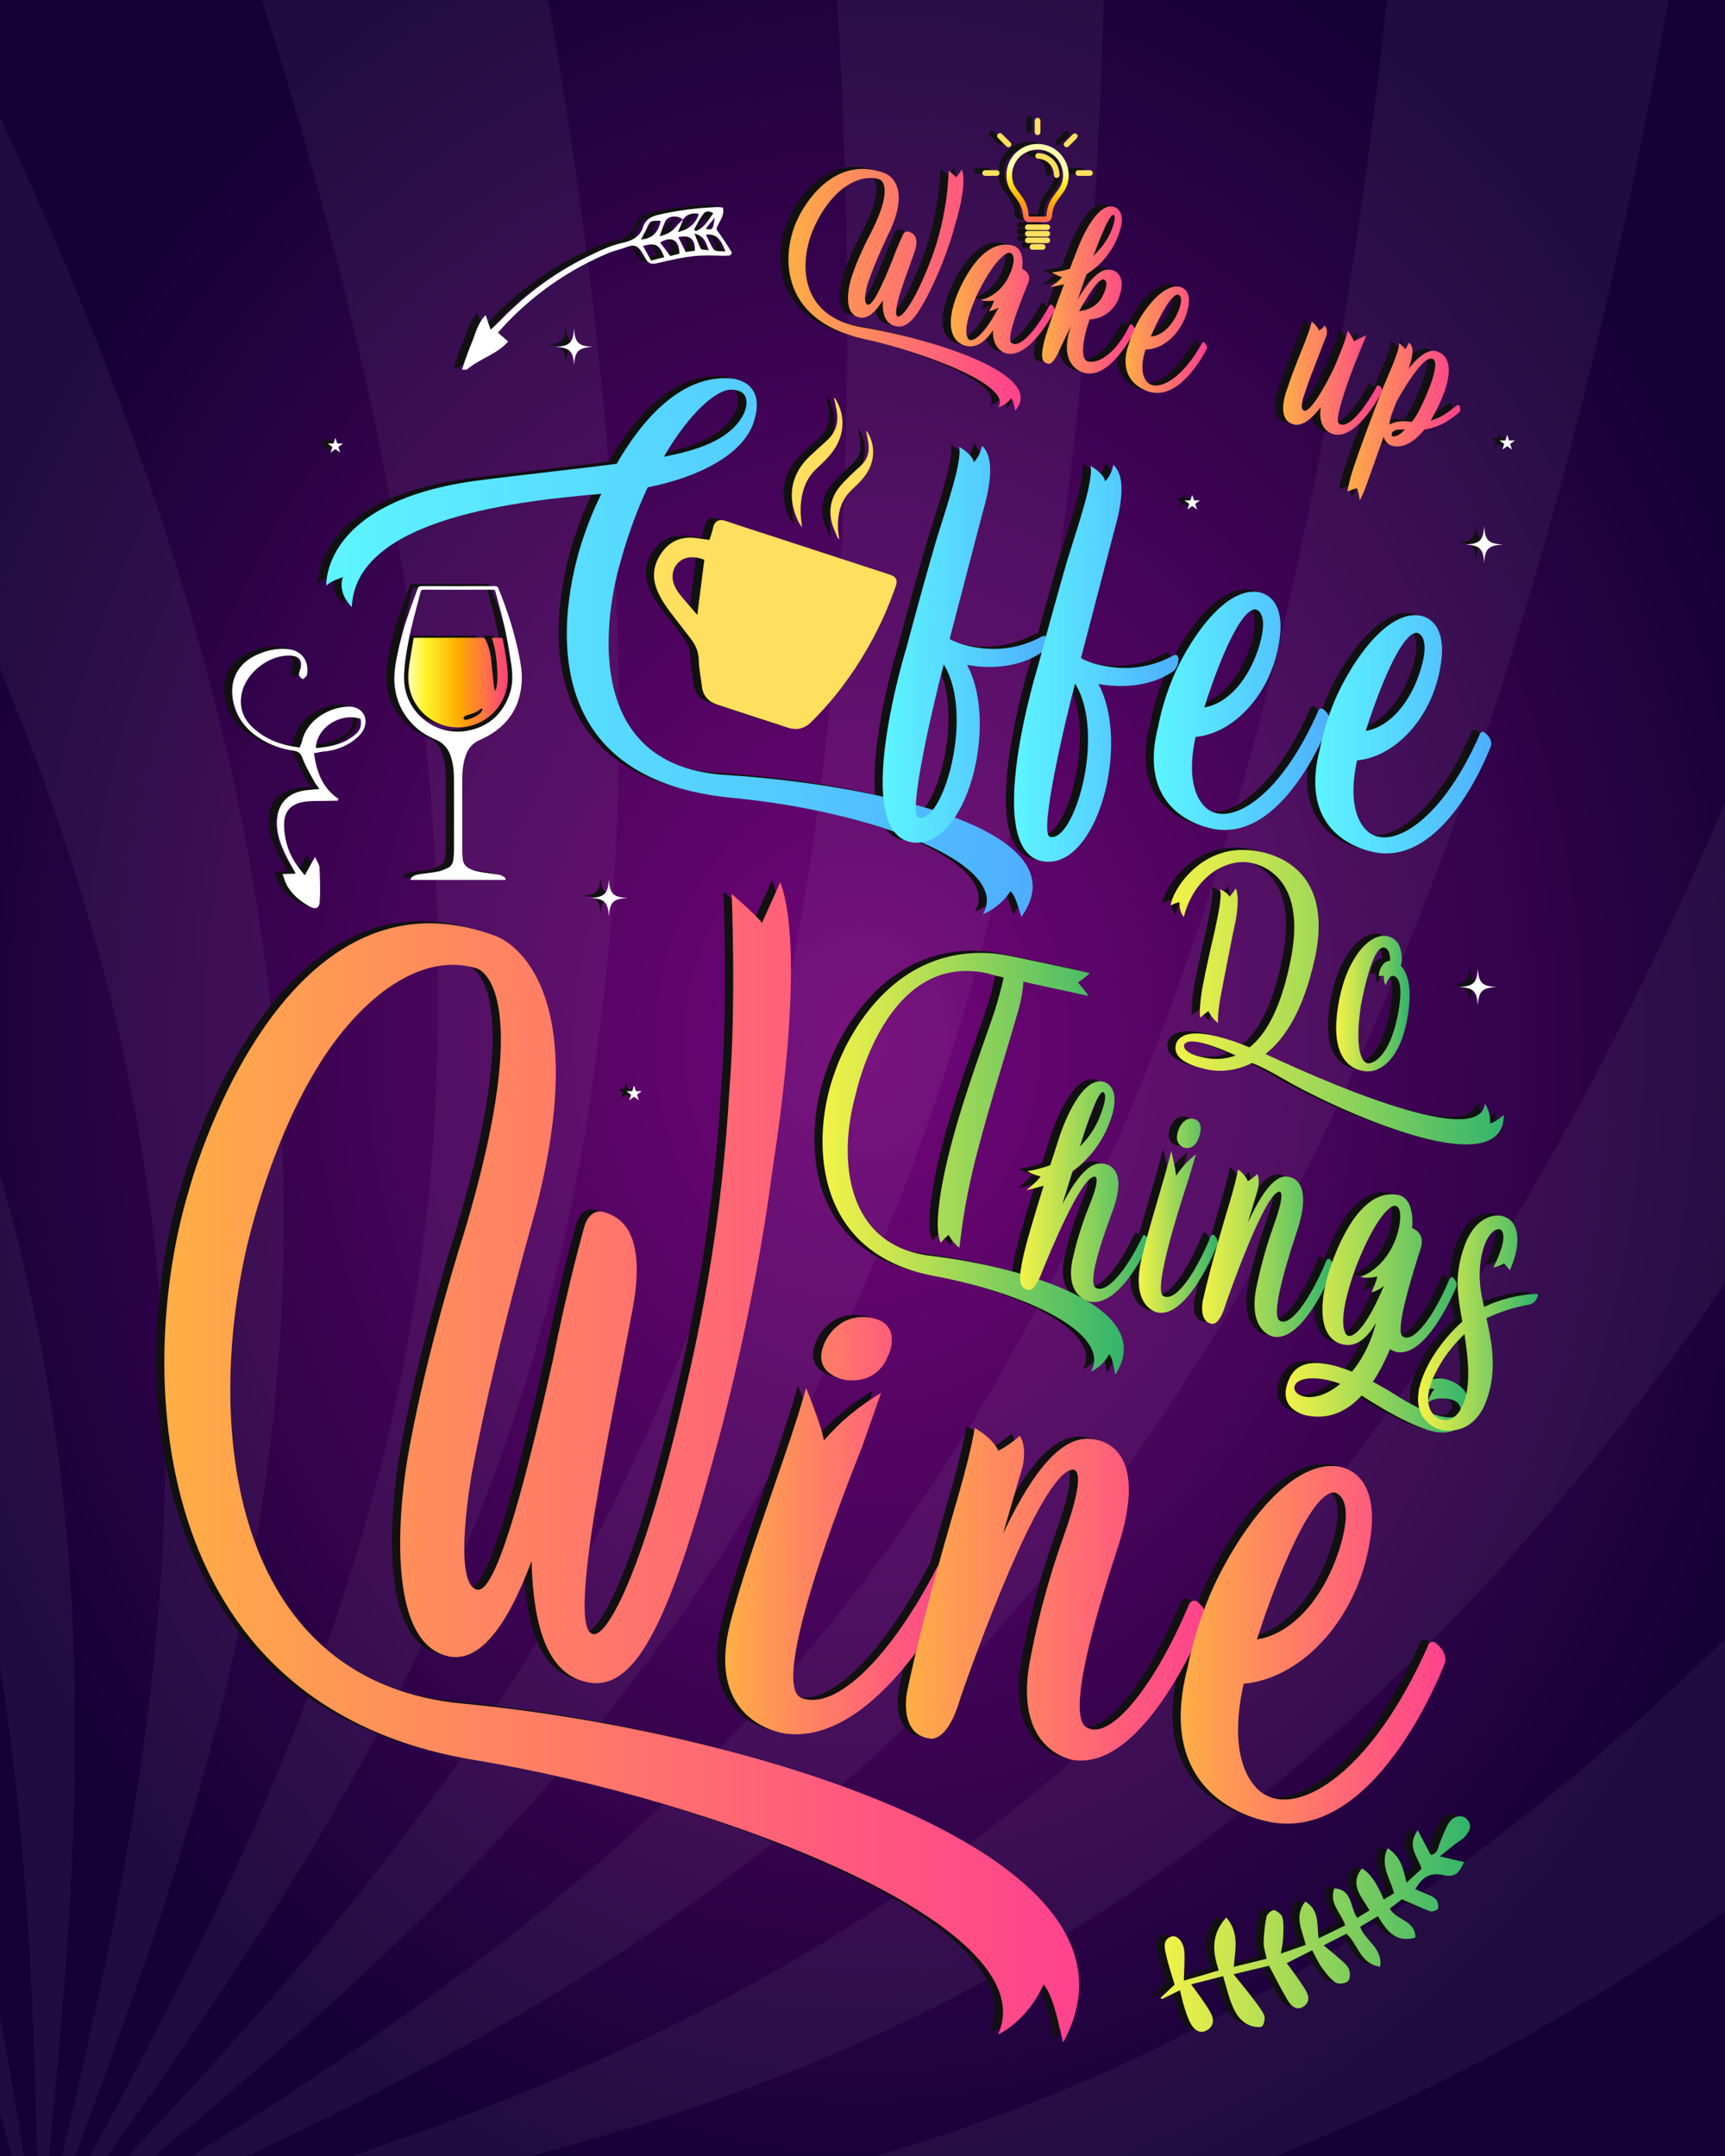 <svg cache-id="c9ad683d3bcd48c3bf3a9ae8d6b7e3cb" id="eM1koDaGjTH1" xmlns="http://www.w3.org/2000/svg" xmlns:xlink="http://www.w3.org/1999/xlink" viewBox="0 0 440 550" shape-rendering="geometricPrecision" text-rendering="geometricPrecision" width="440" height="550">
<rect x="0" y="0" width="440" height="550" fill="#333333" stroke="none"/>
<style><![CDATA[
#eM1koDaGjTH7_tr {animation: eM1koDaGjTH7_tr__tr 24000ms linear infinite normal forwards}@keyframes eM1koDaGjTH7_tr__tr { 0% {transform: translate(-158.994px,36.875px) rotate(0deg)} 100% {transform: translate(-158.994px,36.875px) rotate(-360deg)}} #eM1koDaGjTH58 {animation: eM1koDaGjTH58__fl 24000ms linear infinite normal forwards}@keyframes eM1koDaGjTH58__fl { 0% {filter: hue-rotate(-360deg)} 8.333% {filter: hue-rotate(360deg)} 16.667% {filter: hue-rotate(-360deg)} 25% {filter: hue-rotate(360deg)} 33.333% {filter: hue-rotate(-360deg)} 41.667% {filter: hue-rotate(360deg)} 50% {filter: hue-rotate(-360deg)} 58.333% {filter: hue-rotate(360deg)} 66.667% {filter: hue-rotate(-360deg)} 75% {filter: hue-rotate(360deg)} 83.333% {filter: hue-rotate(-360deg)} 91.667% {filter: hue-rotate(360deg)} 100% {filter: hue-rotate(-360deg)}}
]]></style>
<defs><rect id="eM1koDaGjTH2" width="440" height="550" rx="0" ry="0"/><radialGradient id="eM1koDaGjTH5-fill" cx="0" cy="0" r="0.552" spreadMethod="pad" gradientUnits="objectBoundingBox" gradientTransform="translate(0.5 0.484)"><stop id="eM1koDaGjTH5-fill-0" offset="0%" stop-color="#730679"/><stop id="eM1koDaGjTH5-fill-1" offset="100%" stop-color="#150136"/></radialGradient><linearGradient id="eM1koDaGjTH112-fill" x1="1562.27" y1="94.8" x2="1552.61" y2="204.77" spreadMethod="pad" gradientUnits="userSpaceOnUse" gradientTransform="translate(0 0)"><stop id="eM1koDaGjTH112-fill-0" offset="0%" stop-color="#ffffb0"/><stop id="eM1koDaGjTH112-fill-1" offset="17%" stop-color="#fff42a"/><stop id="eM1koDaGjTH112-fill-2" offset="51%" stop-color="#ffab00"/><stop id="eM1koDaGjTH112-fill-3" offset="100%" stop-color="#ff4081"/></linearGradient><linearGradient id="eM1koDaGjTH124-fill" x1="1779.08" y1="3203.79" x2="2327.32" y2="3203.79" spreadMethod="pad" gradientUnits="userSpaceOnUse" gradientTransform="translate(0 0)"><stop id="eM1koDaGjTH124-fill-0" offset="0%" stop-color="#f3f348"/><stop id="eM1koDaGjTH124-fill-1" offset="22%" stop-color="#cce64f"/><stop id="eM1koDaGjTH124-fill-2" offset="72%" stop-color="#6ac761"/><stop id="eM1koDaGjTH124-fill-3" offset="100%" stop-color="#31b46c"/></linearGradient><linearGradient id="eM1koDaGjTH126-fill" x1="1120.04" y1="308.52" x2="1531.37" y2="308.52" spreadMethod="pad" gradientUnits="userSpaceOnUse" gradientTransform="translate(0 0)"><stop id="eM1koDaGjTH126-fill-0" offset="0%" stop-color="#ffae46"/><stop id="eM1koDaGjTH126-fill-1" offset="19%" stop-color="#ff9755"/><stop id="eM1koDaGjTH126-fill-2" offset="74%" stop-color="#ff5a7d"/><stop id="eM1koDaGjTH126-fill-3" offset="100%" stop-color="#ff428d"/></linearGradient><linearGradient id="eM1koDaGjTH127-fill" x1="1407.58" y1="325.47" x2="1591.36" y2="325.47" spreadMethod="pad" gradientUnits="userSpaceOnUse" gradientTransform="translate(0 0)"><stop id="eM1koDaGjTH127-fill-0" offset="0%" stop-color="#ffae46"/><stop id="eM1koDaGjTH127-fill-1" offset="19%" stop-color="#ff9755"/><stop id="eM1koDaGjTH127-fill-2" offset="74%" stop-color="#ff5a7d"/><stop id="eM1koDaGjTH127-fill-3" offset="100%" stop-color="#ff428d"/></linearGradient><linearGradient id="eM1koDaGjTH128-fill" x1="1569.32" y1="308.93" x2="1733.39" y2="308.93" spreadMethod="pad" gradientUnits="userSpaceOnUse" gradientTransform="translate(0 0)"><stop id="eM1koDaGjTH128-fill-0" offset="0%" stop-color="#ffae46"/><stop id="eM1koDaGjTH128-fill-1" offset="19%" stop-color="#ff9755"/><stop id="eM1koDaGjTH128-fill-2" offset="74%" stop-color="#ff5a7d"/><stop id="eM1koDaGjTH128-fill-3" offset="100%" stop-color="#ff428d"/></linearGradient><linearGradient id="eM1koDaGjTH129-fill" x1="1717.09" y1="397.07" x2="1861.26" y2="397.07" spreadMethod="pad" gradientUnits="userSpaceOnUse" gradientTransform="translate(0 0)"><stop id="eM1koDaGjTH129-fill-0" offset="0%" stop-color="#ffae46"/><stop id="eM1koDaGjTH129-fill-1" offset="19%" stop-color="#ff9755"/><stop id="eM1koDaGjTH129-fill-2" offset="74%" stop-color="#ff5a7d"/><stop id="eM1koDaGjTH129-fill-3" offset="100%" stop-color="#ff428d"/></linearGradient><linearGradient id="eM1koDaGjTH130-fill" x1="1996.3" y1="465.39" x2="2171.41" y2="465.39" spreadMethod="pad" gradientUnits="userSpaceOnUse" gradientTransform="translate(0 0)"><stop id="eM1koDaGjTH130-fill-0" offset="0%" stop-color="#ffae46"/><stop id="eM1koDaGjTH130-fill-1" offset="19%" stop-color="#ff9755"/><stop id="eM1koDaGjTH130-fill-2" offset="74%" stop-color="#ff5a7d"/><stop id="eM1koDaGjTH130-fill-3" offset="100%" stop-color="#ff428d"/></linearGradient><linearGradient id="eM1koDaGjTH131-fill" x1="2110.09" y1="542.05" x2="2310.1" y2="542.05" spreadMethod="pad" gradientUnits="userSpaceOnUse" gradientTransform="translate(0 0)"><stop id="eM1koDaGjTH131-fill-0" offset="0%" stop-color="#ffae46"/><stop id="eM1koDaGjTH131-fill-1" offset="19%" stop-color="#ff9755"/><stop id="eM1koDaGjTH131-fill-2" offset="74%" stop-color="#ff5a7d"/><stop id="eM1koDaGjTH131-fill-3" offset="100%" stop-color="#ff428d"/></linearGradient><linearGradient id="eM1koDaGjTH132-fill" x1="301.4" y1="942.38" x2="1552.59" y2="942.38" spreadMethod="pad" gradientUnits="userSpaceOnUse" gradientTransform="translate(0 0)"><stop id="eM1koDaGjTH132-fill-0" offset="0%" stop-color="#5df5ff"/><stop id="eM1koDaGjTH132-fill-1" offset="55%" stop-color="#55d0ff"/><stop id="eM1koDaGjTH132-fill-2" offset="100%" stop-color="#4eaeff"/></linearGradient><linearGradient id="eM1koDaGjTH133-fill" x1="1286.92" y1="936.57" x2="1578.2" y2="936.57" spreadMethod="pad" gradientUnits="userSpaceOnUse" gradientTransform="translate(0 0)"><stop id="eM1koDaGjTH133-fill-0" offset="0%" stop-color="#5df5ff"/><stop id="eM1koDaGjTH133-fill-1" offset="55%" stop-color="#55d0ff"/><stop id="eM1koDaGjTH133-fill-2" offset="100%" stop-color="#4eaeff"/></linearGradient><linearGradient id="eM1koDaGjTH134-fill" x1="1519.58" y1="970.36" x2="1810.86" y2="970.36" spreadMethod="pad" gradientUnits="userSpaceOnUse" gradientTransform="translate(0 0)"><stop id="eM1koDaGjTH134-fill-0" offset="0%" stop-color="#5df5ff"/><stop id="eM1koDaGjTH134-fill-1" offset="55%" stop-color="#55d0ff"/><stop id="eM1koDaGjTH134-fill-2" offset="100%" stop-color="#4eaeff"/></linearGradient><linearGradient id="eM1koDaGjTH135-fill" x1="1767.13" y1="1054.57" x2="2078.94" y2="1054.57" spreadMethod="pad" gradientUnits="userSpaceOnUse" gradientTransform="translate(0 0)"><stop id="eM1koDaGjTH135-fill-0" offset="0%" stop-color="#5df5ff"/><stop id="eM1koDaGjTH135-fill-1" offset="55%" stop-color="#55d0ff"/><stop id="eM1koDaGjTH135-fill-2" offset="100%" stop-color="#4eaeff"/></linearGradient><linearGradient id="eM1koDaGjTH136-fill" x1="2053.2" y1="1096.12" x2="2365.01" y2="1096.12" spreadMethod="pad" gradientUnits="userSpaceOnUse" gradientTransform="translate(0 0)"><stop id="eM1koDaGjTH136-fill-0" offset="0%" stop-color="#5df5ff"/><stop id="eM1koDaGjTH136-fill-1" offset="55%" stop-color="#55d0ff"/><stop id="eM1koDaGjTH136-fill-2" offset="100%" stop-color="#4eaeff"/></linearGradient><linearGradient id="eM1koDaGjTH137-fill" x1="1180.36" y1="1857.17" x2="1714.07" y2="1857.17" spreadMethod="pad" gradientUnits="userSpaceOnUse" gradientTransform="translate(0 0)"><stop id="eM1koDaGjTH137-fill-0" offset="0%" stop-color="#f3f348"/><stop id="eM1koDaGjTH137-fill-1" offset="22%" stop-color="#cce64f"/><stop id="eM1koDaGjTH137-fill-2" offset="72%" stop-color="#6ac761"/><stop id="eM1koDaGjTH137-fill-3" offset="100%" stop-color="#31b46c"/></linearGradient><linearGradient id="eM1koDaGjTH138-fill" x1="1530.5" y1="1906.38" x2="1758.84" y2="1906.38" spreadMethod="pad" gradientUnits="userSpaceOnUse" gradientTransform="translate(0 0)"><stop id="eM1koDaGjTH138-fill-0" offset="0%" stop-color="#f3f348"/><stop id="eM1koDaGjTH138-fill-1" offset="22%" stop-color="#cce64f"/><stop id="eM1koDaGjTH138-fill-2" offset="72%" stop-color="#6ac761"/><stop id="eM1koDaGjTH138-fill-3" offset="100%" stop-color="#31b46c"/></linearGradient><linearGradient id="eM1koDaGjTH139-fill" x1="1740.48" y1="1948.93" x2="1880.4" y2="1948.93" spreadMethod="pad" gradientUnits="userSpaceOnUse" gradientTransform="translate(0 0)"><stop id="eM1koDaGjTH139-fill-0" offset="0%" stop-color="#f3f348"/><stop id="eM1koDaGjTH139-fill-1" offset="22%" stop-color="#cce64f"/><stop id="eM1koDaGjTH139-fill-2" offset="72%" stop-color="#6ac761"/><stop id="eM1koDaGjTH139-fill-3" offset="100%" stop-color="#31b46c"/></linearGradient><linearGradient id="eM1koDaGjTH140-fill" x1="1852.76" y1="2015.48" x2="2085.53" y2="2015.48" spreadMethod="pad" gradientUnits="userSpaceOnUse" gradientTransform="translate(0 0)"><stop id="eM1koDaGjTH140-fill-0" offset="0%" stop-color="#f3f348"/><stop id="eM1koDaGjTH140-fill-1" offset="22%" stop-color="#cce64f"/><stop id="eM1koDaGjTH140-fill-2" offset="72%" stop-color="#6ac761"/><stop id="eM1koDaGjTH140-fill-3" offset="100%" stop-color="#31b46c"/></linearGradient><linearGradient id="eM1koDaGjTH141-fill" x1="2000.67" y1="2122.08" x2="2325" y2="2122.08" spreadMethod="pad" gradientUnits="userSpaceOnUse" gradientTransform="translate(0 0)"><stop id="eM1koDaGjTH141-fill-0" offset="0%" stop-color="#f3f348"/><stop id="eM1koDaGjTH141-fill-1" offset="22%" stop-color="#cce64f"/><stop id="eM1koDaGjTH141-fill-2" offset="72%" stop-color="#6ac761"/><stop id="eM1koDaGjTH141-fill-3" offset="100%" stop-color="#31b46c"/></linearGradient><linearGradient id="eM1koDaGjTH142-fill" x1="2235.27" y1="2139.27" x2="2447.78" y2="2139.27" spreadMethod="pad" gradientUnits="userSpaceOnUse" gradientTransform="translate(0 0)"><stop id="eM1koDaGjTH142-fill-0" offset="0%" stop-color="#f3f348"/><stop id="eM1koDaGjTH142-fill-1" offset="22%" stop-color="#cce64f"/><stop id="eM1koDaGjTH142-fill-2" offset="72%" stop-color="#6ac761"/><stop id="eM1koDaGjTH142-fill-3" offset="100%" stop-color="#31b46c"/></linearGradient><linearGradient id="eM1koDaGjTH143-fill" x1="14.52" y1="2385.83" x2="1634.91" y2="2385.83" spreadMethod="pad" gradientUnits="userSpaceOnUse" gradientTransform="translate(0 0)"><stop id="eM1koDaGjTH143-fill-0" offset="0%" stop-color="#ffae46"/><stop id="eM1koDaGjTH143-fill-1" offset="19%" stop-color="#ff9755"/><stop id="eM1koDaGjTH143-fill-2" offset="74%" stop-color="#ff5a7d"/><stop id="eM1koDaGjTH143-fill-3" offset="100%" stop-color="#ff428d"/></linearGradient><linearGradient id="eM1koDaGjTH144-fill" x1="1008" y1="2498.06" x2="1422.06" y2="2498.06" spreadMethod="pad" gradientUnits="userSpaceOnUse" gradientTransform="translate(0 0)"><stop id="eM1koDaGjTH144-fill-0" offset="0%" stop-color="#ffae46"/><stop id="eM1koDaGjTH144-fill-1" offset="19%" stop-color="#ff9755"/><stop id="eM1koDaGjTH144-fill-2" offset="74%" stop-color="#ff5a7d"/><stop id="eM1koDaGjTH144-fill-3" offset="100%" stop-color="#ff428d"/></linearGradient><linearGradient id="eM1koDaGjTH145-fill" x1="1328.1" y1="2619.69" x2="1860" y2="2619.69" spreadMethod="pad" gradientUnits="userSpaceOnUse" gradientTransform="translate(0 0)"><stop id="eM1koDaGjTH145-fill-0" offset="0%" stop-color="#ffae46"/><stop id="eM1koDaGjTH145-fill-1" offset="19%" stop-color="#ff9755"/><stop id="eM1koDaGjTH145-fill-2" offset="74%" stop-color="#ff5a7d"/><stop id="eM1koDaGjTH145-fill-3" offset="100%" stop-color="#ff428d"/></linearGradient><linearGradient id="eM1koDaGjTH146-fill" x1="1814.85" y1="2709.17" x2="2283.65" y2="2709.17" spreadMethod="pad" gradientUnits="userSpaceOnUse" gradientTransform="translate(0 0)"><stop id="eM1koDaGjTH146-fill-0" offset="0%" stop-color="#ffae46"/><stop id="eM1koDaGjTH146-fill-1" offset="19%" stop-color="#ff9755"/><stop id="eM1koDaGjTH146-fill-2" offset="74%" stop-color="#ff5a7d"/><stop id="eM1koDaGjTH146-fill-3" offset="100%" stop-color="#ff428d"/></linearGradient><linearGradient id="eM1koDaGjTH147-fill" x1="1796.99" y1="1561.79" x2="2387.28" y2="1561.79" spreadMethod="pad" gradientUnits="userSpaceOnUse" gradientTransform="translate(0 0)"><stop id="eM1koDaGjTH147-fill-0" offset="0%" stop-color="#f3f348"/><stop id="eM1koDaGjTH147-fill-1" offset="22%" stop-color="#cce64f"/><stop id="eM1koDaGjTH147-fill-2" offset="72%" stop-color="#6ac761"/><stop id="eM1koDaGjTH147-fill-3" offset="100%" stop-color="#31b46c"/></linearGradient><linearGradient id="eM1koDaGjTH148-fill" x1="2090.21" y1="1573.13" x2="2220.39" y2="1573.13" spreadMethod="pad" gradientUnits="userSpaceOnUse" gradientTransform="translate(0 0)"><stop id="eM1koDaGjTH148-fill-0" offset="0%" stop-color="#f3f348"/><stop id="eM1koDaGjTH148-fill-1" offset="22%" stop-color="#cce64f"/><stop id="eM1koDaGjTH148-fill-2" offset="72%" stop-color="#6ac761"/><stop id="eM1koDaGjTH148-fill-3" offset="100%" stop-color="#31b46c"/></linearGradient><linearGradient id="eM1koDaGjTH150-fill" x1="446.67" y1="1004.51" x2="622.9" y2="1004.51" spreadMethod="pad" gradientUnits="userSpaceOnUse" gradientTransform="translate(0 0)"><stop id="eM1koDaGjTH150-fill-0" offset="0%" stop-color="#ffffb0"/><stop id="eM1koDaGjTH150-fill-1" offset="17%" stop-color="#fff42a"/><stop id="eM1koDaGjTH150-fill-2" offset="51%" stop-color="#ffab00"/><stop id="eM1koDaGjTH150-fill-3" offset="100%" stop-color="#ff4081"/></linearGradient></defs><g><g clip-path="url(#eM1koDaGjTH56)" clip-rule="evenodd"><rect width="440" height="550" rx="0" ry="0" fill="url(#eM1koDaGjTH5-fill)"/><g transform="matrix(1.321 0 0 1.321 220 577)"><g id="eM1koDaGjTH7_tr" transform="translate(-158.994,36.875) rotate(0)"><g transform="scale(1.67,1.67) translate(-220,-297.111)" opacity="0.05"><g><path d="M427.4,621.8C317.1,546.3,260.9,483.3,235.5,427.4c-25.7-56-20.6-104.8-15.5-153.7c1.8,98.2,5.5,196.5,259.7,319.9-17.7,9.8-35.2,19.1-52.3,28.2v0Z" fill="#fff"/></g><g><path d="M522.5,555.8C250.8,467.7,235.3,370.7,220,273.7c26.5,94.4,57.9,188.1,329.7,242.4-9.2,13-18.3,26.2-27.2,39.7Z" fill="#fff"/></g><g><path d="M566.2,473.7C438.9,461.7,359.5,435,310,399.1c-50-35.7-70-80.5-90-125.4c25.6,41.9,51.2,83.9,104.8,113.1c52.7,29.7,133.4,46.7,249.4,47.9-3.8,12.8-6.4,25.6-8,39v0Z" fill="#fff"/></g><g><path d="M579.2,394.2c-104.3,7.7-185.2.8-240.6-22.1C282,349.9,251,311.8,220,273.7c35.6,33.8,71.3,67.6,129.9,82.7c57.4,16,137.7,13.3,234.1-2.6-3.3,14.3-5,27.5-4.8,40.4Z" fill="#fff"/></g><g><path d="M589.9,305.9c-92.1,27.3-171.2,40.7-230.2,32.4-60-7.1-99.9-35.8-139.7-64.6c43.2,23.5,86.3,46.9,146.9,46.1c59.7.4,136.9-23.4,227.7-66.2-2.5,19.2-4.3,36.5-4.7,52.3Z" fill="#fff"/></g><g><path d="M594.9,191.6C505.5,255.9,431.6,291.1,372,299.4c-60.2,9.3-106.1-8.2-152-25.7c47.7,11.6,95.5,23.1,154.2,5.7c58.4-16.8,127.9-62.5,213-149.8c2.8,22,5.2,42.7,7.7,62v0Z" fill="#fff"/></g><g><path d="M568.1,66.3C492.6,176.6,429.6,232.8,373.7,258.2c-56,25.7-104.8,20.6-153.7,15.5c98.2-1.8,196.5-5.5,319.9-259.7c9.8,17.7,19.1,35.2,28.2,52.3Z" fill="#fff"/></g><g><path d="M502.1,-28.7C414,242.9,317,258.4,220,273.7c94.4-26.5,188.1-57.9,242.4-329.7c13,9.2,26.2,18.3,39.7,27.3v0Z" fill="#fff"/></g><g><path d="M420,-72.5c-12.1,127.3-38.8,206.7-74.6,256.2-35.7,50-80.5,70-125.4,90c41.9-25.6,83.9-51.2,113.1-104.8c29.7-52.7,46.7-133.4,47.9-249.4c12.8,3.8,25.6,6.4,39,8Z" fill="#fff"/></g><g><path d="M340.4,-85.5c7.7,104.3.8,185.2-22.1,240.6-22.1,56.6-60.2,87.6-98.3,118.6c33.8-35.6,67.6-71.3,82.7-129.9c16-57.4,13.3-137.7-2.6-234.1c14.3,3.4,27.5,5,40.3,4.8Z" fill="#fff"/></g><g><path d="M252.2,-96.2C279.5,-4.1,292.9,75,284.6,134c-7.1,60-35.8,99.9-64.6,139.7c23.5-43.2,46.9-86.3,46.1-146.9.4-59.7-23.4-136.9-66.2-227.7c19.2,2.5,36.5,4.3,52.3,4.7v0Z" fill="#fff"/></g><g><path d="M137.9,-101.2c64.3,89.4,99.5,163.3,107.8,222.9c9.3,60.2-8.2,106.1-25.7,152c11.6-47.7,23.1-95.5,5.7-154.2C208.9,61.1,163.2,-8.3,75.9,-93.4c22-2.8,42.7-5.3,62-7.8Z" fill="#fff"/></g><g><path d="M12.6,-74.3C122.9,1.2,179.1,64.2,204.5,120.1c25.7,56,20.6,104.8,15.5,153.7-1.8-98.2-5.5-196.5-259.7-319.9c17.7-9.8,35.2-19.2,52.3-28.2Z" fill="#fff"/></g><g><path d="M-82.5,-8.4C189.2,79.7,204.7,176.7,220,273.7c-26.5-94.4-57.9-188.1-329.7-242.4c9.2-13,18.3-26.2,27.2-39.7v0Z" fill="#fff"/></g><g><path d="M-126.2,73.7C1.1,85.8,80.5,112.5,130,148.3c50,35.7,70,80.5,90,125.4-25.6-41.9-51.2-83.9-104.8-113.1-52.7-29.7-133.4-46.8-249.4-47.9c3.8-12.7,6.4-25.6,8-39Z" fill="#fff"/></g><g><path d="M-139.2,153.3c104.3-7.7,185.2-.8,240.6,22.1C158,197.5,189,235.6,220,273.7c-35.6-33.8-71.3-67.6-129.9-82.7-57.4-16-137.7-13.3-234.1,2.6c3.3-14.3,5-27.5,4.8-40.3Z" fill="#fff"/></g><g><path d="M-149.9,241.5c92.1-27.3,171.2-40.7,230.2-32.4c60,7.1,99.9,35.8,139.7,64.6-43.2-23.5-86.3-46.9-146.9-46.1-59.7-.4-136.9,23.4-227.7,66.2c2.5-19.2,4.3-36.5,4.7-52.3v0Z" fill="#fff"/></g><g><path d="M-154.9,355.8C-65.5,291.5,8.4,256.4,68,248.1c60.2-9.3,106.1,8.2,152,25.7-47.7-11.6-95.5-23.1-154.2-5.7C7.4,284.8,-62,330.5,-147.1,417.8c-2.9-22-5.3-42.7-7.8-62v0Z" fill="#fff"/></g><g><path d="M-128.1,481.1C-52.6,370.8,10.5,314.6,66.3,289.2c56-25.7,104.8-20.6,153.7-15.5-98.2,1.8-196.5,5.5-319.9,259.7-9.8-17.7-19.1-35.2-28.2-52.3v0Z" fill="#fff"/></g><g><path d="M-62.1,576.2C26,304.5,123,289,220,273.7c-94.4,26.5-188.1,58-242.4,329.7-13-9.2-26.2-18.2-39.7-27.2Z" fill="#fff"/></g><g><path d="M20,620C32.1,492.6,58.8,413.2,94.6,363.7c35.7-50,80.5-70,125.4-90-41.9,25.6-83.9,51.2-113.1,104.8C77.2,431.2,60.1,511.9,59,627.9c-12.8-3.7-25.6-6.4-39-7.9Z" fill="#fff"/></g><g><path d="M99.6,632.9c-7.7-104.3-.8-185.2,22.1-240.6c22.2-56.5,60.2-87.6,98.3-118.6-33.8,35.6-67.6,71.3-82.7,129.9-16,57.4-13.3,137.7,2.6,234.1-14.3-3.3-27.5-5-40.3-4.8Z" fill="#fff"/></g><g><path d="M187.8,643.6c-27.3-92.1-40.7-171.2-32.4-230.2c7.1-60,35.8-99.9,64.6-139.7-23.5,43.2-46.9,86.3-46.1,146.9-.4,59.7,23.4,136.9,66.2,227.7-19.2-2.5-36.5-4.3-52.3-4.7v0Z" fill="#fff"/></g><g><path d="M302.1,648.6c-64.3-89.4-99.5-163.3-107.8-222.9-9.3-60.2,8.2-106.1,25.7-152-11.6,47.7-23.1,95.5-5.7,154.2c16.8,58.4,62.5,127.9,149.8,213-22,2.8-42.7,5.2-62,7.7Z" fill="#fff"/></g></g></g></g><clipPath id="eM1koDaGjTH56"><use width="440" height="550" xlink:href="#eM1koDaGjTH2"/></clipPath></g></g><g id="eM1koDaGjTH58" style="filter:hue-rotate(-360deg)" transform="matrix(.144 0 0 0.144 39.827 29.483)"><path d="M1546.77,184.95c-4.63,0-9.27-.11-13.89.03-5.54.17-11.52-3.92-11.87-11.14-.51-10.32-3.85-19.63-9.84-28-2.89-4.04-5.91-7.98-8.82-12-4.29-5.92-7.77-12.26-9.38-19.45-5.01-22.46,3.64-45.98,23.83-59.16c8.92-5.82,18.75-8.79,29.37-8.89c26.8-.26,48.41,18.19,54.14,42.17c2.92,12.2,2.08,24.14-3.28,35.61-2.09,4.47-4.92,8.48-7.85,12.42-2.96,3.98-6.01,7.91-8.76,12.04-5,7.51-7.42,15.91-7.9,24.88-.3,5.69-3.76,10.03-9.05,11.22-.97.22-1.99.25-2.99.26-4.58.03-9.15.01-13.73.01h.02Zm.04-10.03c4.41,0,8.81,0,13.22,0c2.06,0,2.31-.28,2.46-2.26.33-4.46,1.01-8.85,2.17-13.17c2.12-7.87,5.94-14.88,10.75-21.38c2.95-3.99,6-7.91,8.86-11.96c7.02-9.93,9-21.02,6.85-32.81-4.76-26.12-30.92-42.46-56.44-35.29-23.79,6.68-37.57,30.73-31.73,54.79c1.31,5.39,3.97,10.16,7.18,14.62c2.67,3.71,5.45,7.34,8.14,11.04c5.62,7.71,9.81,16.07,11.57,25.52.55,2.95.84,5.95,1.19,8.94.19,1.6.44,1.91,2.06,1.97.33.01.67,0,1,0c4.24,0,8.48,0,12.72,0v-.01Z" fill="#111" stroke-width="0"/><path d="M1546.58,222.05c-5.58,0-11.15.01-16.73,0-3.24,0-5.49-2.28-5.32-5.34.15-2.73,2.29-4.69,5.28-4.72c3.85-.04,7.7-.02,11.54-.02c7.25,0,14.5,0,21.75,0c.39,0,.78-.01,1.17.02c2.84.25,4.87,2.51,4.74,5.27-.12,2.71-2.22,4.76-5.04,4.78-4.96.04-9.93.01-14.89.01-.84,0-1.67,0-2.51,0h.01Z" fill="#111" stroke-width="0"/><path d="M1546.59,198.9c-5.63,0-11.26.02-16.89-.01-2.93-.02-5.07-2.07-5.16-4.83-.09-2.66,1.78-4.86,4.44-5.19.5-.06,1-.04,1.5-.04c10.87,0,21.74,0,32.61,0c.45,0,.89-.02,1.34.03c2.66.26,4.63,2.44,4.6,5.06-.03,2.63-2.04,4.76-4.71,4.96-.72.05-1.45.02-2.17.02-5.18,0-10.37,0-15.55,0h-.01Z" fill="#111" stroke-width="0"/><path d="M1546.71,210.49c-5.29,0-10.59,0-15.88,0-.61,0-1.23,0-1.84-.07-2.69-.31-4.54-2.46-4.46-5.15.08-2.66,2.09-4.75,4.82-4.79c5.24-.07,10.48-.03,15.72-.04c6.02,0,12.04,0,18.06.01.83,0,1.69.02,2.48.26c2.21.66,3.59,2.85,3.39,5.17-.19,2.33-1.91,4.17-4.23,4.5-.66.09-1.33.1-2,.1-5.35,0-10.7,0-16.06,0v.01Z" fill="#111" stroke-width="0"/><path d="M1479.98,27.11c1.59.02,2.77.48,3.71,1.42c5.05,5.03,10.12,10.05,15.11,15.14c2.02,2.06,1.92,5.1-.06,7.05s-4.98,2-7.05-.04c-5.04-4.96-10.04-9.97-15.02-15-1.56-1.57-1.96-3.49-1.05-5.54.87-1.97,2.47-2.94,4.36-3.04v.01Z" fill="#111" stroke-width="0"/><path d="M1551.8,15.36c0,3.23.04,6.47-.03,9.7-.02.92-.19,1.91-.57,2.74-.94,2.07-3.2,3.11-5.43,2.69-2.09-.39-3.75-2.2-4.03-4.39-.03-.28-.03-.56-.03-.84c0-6.64-.02-13.27.01-19.91c0-.81.17-1.68.49-2.43.91-2.13,3.29-3.3,5.51-2.84c2.32.49,4.01,2.43,4.05,4.89.06,3.46.02,6.92.02,10.37l.01.02Z" fill="#111" stroke-width="0"/><path d="M1464.17,102.87c-3.4,0-6.8.04-10.2-.01-3-.05-5.17-2.38-5.03-5.29.1-2.05,1.48-3.88,3.45-4.48.63-.19,1.31-.28,1.97-.28c6.58-.02,13.16-.02,19.73,0c.6,0,1.23.08,1.81.25c2.34.68,3.87,3.03,3.55,5.39-.32,2.4-2.34,4.34-4.75,4.38-3.51.06-7.02.02-10.54.02v0l.01.02Z" fill="#111" stroke-width="0"/><path d="M1629.34,102.86c-3.46,0-6.91.03-10.37-.01-2.01-.03-3.51-1.01-4.41-2.81-.91-1.81-.7-3.58.49-5.2c1.07-1.46,2.59-2.05,4.36-2.04c3.46,0,6.91,0,10.37,0c3.18,0,6.36-.03,9.53,0c2.97.04,5.12,2.03,5.25,4.76.14,2.92-2.02,5.24-5.03,5.29-3.4.05-6.8.01-10.2.01v0h.01Z" fill="#111" stroke-width="0"/><path d="M1617.81,32.12c0,1.97-.51,3.12-1.46,4.07-4.84,4.85-9.67,9.73-14.56,14.53-2.06,2.03-5.1,1.94-7.06-.03-1.97-1.98-2.01-5,.02-7.06c4.81-4.88,9.66-9.73,14.54-14.55c1.58-1.56,3.52-1.9,5.56-.99c1.96.88,2.93,2.49,2.96,4.04v-.01Z" fill="#111" stroke-width="0"/><path d="M1546.6,233.76c-2.9,0-5.8.03-8.7,0-2.28-.03-4.07-1.26-4.83-3.24-1.22-3.19,1.01-6.63,4.5-6.82c1.67-.09,3.35-.02,5.02-.02c4.07,0,8.15,0,12.22,0c.5,0,1.01-.02,1.5.04c2.63.33,4.6,2.6,4.5,5.18-.09,2.61-2.17,4.77-4.85,4.84-3.12.08-6.25.02-9.37.02v0h.01Z" fill="#111" stroke-width="0"/><path d="M1585.69,100.04c0,.16-.03.56,0,.94.27,3.01-2.05,5.39-4.83,5.51-2.82.12-4.89-2.02-5.18-5.2-.21-2.27-.34-4.57-.86-6.78-2.83-12.1-13.29-20.94-25.7-21.86-.61-.05-1.22-.1-1.83-.18-2.68-.36-4.63-2.61-4.48-5.16.16-2.73,2.28-4.79,5.07-4.76c6.6.08,12.8,1.8,18.46,5.17c11.23,6.69,17.55,16.64,19.2,29.58.03.22.04.44.05.67.03.61.06,1.23.09,2.07h.01Z" fill="#111" stroke-width="0"/><path d="M274.92,1189.07c-3.88-5.34-6.74-8.47-8.68-12.09-7.38-13.78-15.89-27.2-21.13-41.78-3.34-9.29-7.69-12.85-16.75-14.14-20.63-2.93-40.05-9.79-57.8-20.81-26.13-16.23-43.75-38.78-49.12-69.58-6.05-34.74,9.07-63.76,40.93-78.68c17.96-8.41,37.04-12.76,56.92-10.68c22.79,2.38,36.07,19.11,33.94,41.58-.2,2.12-.41,4.66-1.64,6.16-1.87,2.27-5.9,5.82-6.8,5.27-2.77-1.72-6.02-5.01-6.25-7.91-.32-4.02,2.29-8.18,3.05-12.38c2.32-12.81-3.07-19.91-15.64-21.08-38.19-3.55-81.27,29.21-88.86,66.77-5.02,24.84,2.56,45.19,20.7,61.59c22.91,20.71,50.71,30.51,81.98,34.32c1.46-3.94,3.1-7.24,3.89-10.72c8.32-36.84,46.33-60.87,82.64-61.76c25.22-.62,38.28,22.7,24.65,44.02-5.03,7.86-13.05,14.51-21.05,19.6-14.29,9.1-30.31,14.37-47.41,15.93-5.25.48-10.42,1.75-17.5,2.99c4.83,33.14,14.86,61.65,43.47,80.9-.35,1.04-.7,2.08-1.04,3.12-5.96.13-11.92.2-17.88.4-14.55.49-29.39-.58-43.59,1.93-22.7,4.02-34.1,17.65-33.89,40.87.12,13.8,2.65,28.15,7.18,41.19c5.99,17.24,16.35,32.54,29.55,47.8c5.86-10.49,10.93-19.57,18.11-32.42c3.84,8.67,7.75,13.58,7.97,18.66.89,19.97,1.6,40.04.43,59.97-.72,12.35-7.17,15.03-17.68,9.21-17.34-9.61-32.47-21.83-41.7-39.9-2.59-5.07-3.93-10.78-6.38-17.68c8.79-.28,15.46-.5,23.19-.75-6.99-12.97-13.94-24.44-19.52-36.54-7.51-16.29-13.55-33.12-13.9-51.49-.63-33.85,17.94-55.54,51.51-59.64c6.96-.85,13.96-1.33,24.08-2.27l.02.02Zm72.6-124.33c-35.47-11.76-78.21,15.63-79.06,51.83c26.43-2.27,51.39-7.21,71.58-25.65c7.11-6.49,9.86-15.32,7.48-26.18Z" fill="#111" stroke-width="0"/><path d="M2215.87,3223.98c-34.69,9.63-50.68-12.02-66.2-38.08-11,6.54-21.05,12.51-31.49,18.72c8.63,25.2,40.41,37.18,35.42,70.77-36.2-5.34-38.59-39.4-59.63-58.48-11.74,6.03-23.8,12.21-40.37,20.72c10.39,8.64,18.15,14.63,25.35,21.21c6.86,6.28,15.21,12.19,19.02,20.13c2.95,6.14,2.77,17.98-1.28,22.11-4.2,4.27-17.03,5.69-22.03,2.32-9.69-6.51-17.32-16.68-24.31-26.41-6.42-8.93-10.88-19.27-17.18-30.76-15.19,7.72-29.21,14.84-45.06,22.89c2.61,3.5,7.45,9.73,12.01,16.17c6.52,9.2,13.06,18.4,19.16,27.87c7.04,10.94,11.97,23.35-.91,32.47-12.04,8.52-22.17-.18-28.14-10.06-11.41-18.86-21.12-38.76-33.48-61.86-16.84,4.04-37.18,8.92-62.79,15.06c11.78,14.61,21.11,25.67,29.86,37.17c8.47,11.13,17.59,22.08,23.91,34.4c2.67,5.19.85,15.06-2.71,20.16-2.05,2.94-12.06,2.01-17.8.39-20.09-5.7-29.88-22.16-36.87-39.89-5.79-14.7-9.31-30.29-14.84-48.89-18.07,4.66-35.56,9.17-56.72,14.63c7.44,10.14,12.41,16.52,16.95,23.18c6.32,9.29,13.12,18.39,18.23,28.33c5.74,11.18,4.75,22.86-6.91,29.62-12.33,7.15-22.16.05-28.27-10.37-5.14-8.75-8.33-18.76-11.5-28.51-3.1-9.53-5.08-19.42-8.25-31.87-12.48,6.09-22.3,10.89-32.11,15.68-.77-.73-1.55-1.46-2.32-2.2c8.19-7.68,16.38-15.37,24.88-23.33-5.32-18.39-11.44-36.13-15.37-54.35-2.46-11.38-6.2-25.56,10-31.01c9.91-3.33,21.48,9.77,22.6,26.93c1.03,15.64-.39,31.44-.81,51.21c12.34-3.55,21.86-6.24,31.36-9.02c9.76-2.85,19.49-5.78,30.48-9.04-11.01-33.11-14.08-63.51,13.29-93.8c23.58,27.44,15.76,56.48,13.33,87.46c19.95-4.87,37.72-9.2,58.29-14.22-2.17-10.69-5.6-19.55-5.4-28.33.34-15.57,1.88-31.31,5.09-46.52c1.02-4.84,10.1-12.31,13.48-11.37c6.04,1.69,13.81,8.16,15.02,13.86c2.43,11.53,1.39,23.9.93,35.89-.28,7.34-2.11,14.62-4.07,27.23c16.52-5.74,29.74-10.35,44.08-15.33-6.16-26.25-21.23-50.88-.81-76.91c25.31,15.28,20.47,39.81,23.55,65.25c17.39-8.46,31.88-15.51,47.22-22.97-7.56-22.87-29.13-39.07-19.37-65.53c32.4,1.81,27.52,33.14,40.5,52.24c7.44-4.51,14.23-8.63,21.97-13.32-13.77-24.2-36.53-45.55-13.59-74.22q20.53,10.81,38.78,55c6.18-3.76,12.06-7.35,18.28-11.14-6.83-26.18-25.64-49.57-11.52-79.91c22.53,14.58,27.93,35.33,33.39,61.31c10.71-9.8,18.44-16.89,26.86-24.6-6.06-20.9-27.51-39.63-6.92-68.42c9.12,17.31,15.84,30.05,23.02,43.68c12.95-1.73,12.79-13.49,16.57-22.3c5.14-11.99,9.19-24.83,16.44-35.43c8.48-12.39,23.78-13.92,31.57-5.09c9.71,11.02,3.96,21.42-3.61,30.19-4.78,5.53-11.93,8.97-17.83,13.58-7.91,6.18-15.63,12.58-26.87,21.67c16.97,4,29.52,6.95,42.72,10.06-8.73,20.45-16.83,27.68-37.11,23.12-24.24-5.45-37.2,4.87-49.21,24.93c5.65,2.46,11.12,4.71,16.47,7.2c6.69,3.11,14.57,5.12,19.51,10.04c3.77,3.75,5.48,11.57,4.63,17.04-.38,2.45-10.21,6.26-14.1,4.86-16.51-5.92-32.41-13.56-50-21.22-6.77,5.11-14.01,10.58-21.69,16.38c11.22,21.33,45.74,20.23,45.28,51.6l-.05.03Z" fill="#111" stroke-width="0"/><path d="M1002.29,243.86c-4.27.17-8.54.76-12.75.6-17.28-.63-34.61-1.16-51.73.58-20.62,2.1-40.71,6.98-60.64,11.63-16.78,4.02-20.14,2.2-27.65-12.43-1.49-2.89-3.43-5.56-5.2-8.31-5.21-8.19-11.94-12.15-23.77-7.55-11.39,4.47-23.65,6.95-35.04,11.73-61.51,25.83-117.9,63.25-166.1,110.27-9.63,9.4-18.88,19.24-28.45,30.22c5.94,5.17,11.46,9.98,18.11,15.77-20.82,23.28-49.49,29.7-72.42,48.93-2,1.69-5.88.59-9.4.87c5.45-17.47,11.24-33.21,17.7-48.75c6.47-15.48,9.6-32.84,24.21-47.88c3.1,9.53,5.58,16.65,8.96,25.83c6.99-6.94,12.72-11.72,17.85-17.06c44.25-45.95,95.68-83.68,152-111.51c20.78-10.28,42.15-20.68,64.65-25.55c18.99-4.09,30.58-12.7,35.32-27.64c4.17-13.24,14.03-18.77,27.49-21.86c33.8-7.75,68.58-12.28,103.89-13.57c3.2-.12,6.42.55,10.1.94c3.88,15.75-9.41,27.29-11.43,38.46c10.71,14.82,19.4,28.15,27.51,41.64-1.08,1.53-2.14,3.07-3.2,4.61l-.01.03Zm-87.95-52.08c-1.36,3.36-2.91,6.68-4.61,10.72c19.79-4.89,31.92-15.29,36.95-32.34-12.09-2.32-21.71.94-28.1,10.08-9.15-8.26-26.62-6.61-31.16,3.1-3.88,8.17-6.62,16.64-10.01,26.36c12.55-2.88,21.48-7.67,28.49-16.26c3.98-4.88,8.69-9.35,13.24-13.93-1.64,4.09-3.15,8.2-4.8,12.28v-.01Zm-52.13,61.19c7.72-2.17,15.39-4.13,23.34-5.95-8.53-22.29-14.97-26.13-37.61-20.12c5,8.88,9.31,16.76,14.27,26.07Zm50.18-12.29c-.25-24.06-13.77-32.21-34.19-19.7c5.96,7.6,11.74,15.27,17.93,23.9c5.62-1.55,11.02-2.94,16.26-4.2Zm-33.32-58.3c-18.42-.26-18.43.03-24.63,13.65-2.74,6.13-6.39,12-10.09,19.45c19.33-.76,31.44-13.05,34.72-33.1Zm80.28,24.73c4.38,8.34,7.63,16.78,12.48,24.29c4.68,7.31,13.04,4.12,22.18,5.58-9.18-24.75-17.63-31.64-34.66-29.87Zm-35.82,30.6c5.6-.83,10.92-1.53,16.1-2.13.8-20.45-7.99-28.74-29.29-24.09c4.78,9.14,8.85,17.25,13.19,26.21v.01Zm48.85-68.41c-7.8-5.38-14.07-4.09-17.88,1.25-6.32,8.82-11.14,18.27-16.16,27.56c1.03.87,2.06,1.74,3.08,2.61c15.66-6.19,21.65-19.34,30.96-31.42Zm-33.39,35.64c4.67,11.13,7.28,19.57,11.5,27.23c1.08,1.97,7.45,1.43,13.83,2.61-4.76-13.41-7.04-24.55-25.34-29.84h.01Zm20.09-8.15c12.33,2.25,12.74,1.71,15.93-19.96-5.45,6.49-10.69,13.05-15.93,19.96Z" fill="#111" stroke-width="0"/><path d="M1507.24,518.6c-1.72-7.63-3.02-16.96-7.27-21.61-9.15,12.75-23.14,15.9-23.14,15.9c27.18-37.11-127.36-96.9-238.41-121.33-153.62-34.35-145.76-156.09-114.69-216.25c0,0,53.11-115.36,152.88-76.91c0,0,46.56,15.71,10.74,97.51-8.86,18.83-25.86,53.65-39.89,93.42c0,0-13.18,38.77-1.29,41.71c7.92,1.96,23.24-28.48,43.6-79.29c9.4-25.9,19.1-45.72,19.1-45.72s2.81-6.51,10.03-4.13c4.96,1.82,20.52,6.87,9.44,37.15-12.76,37.08-42.66,111.94-28.52,113.03c7.07.55,25.81-21.84,49.68-79.59c11.66-27.74,24.42-62.41,32.35-109.08c6-29.14,7.58-69.57,7.58-69.57s11.05,8.73,13.32,11.7l10-13.74c10.54,27.82-12.86,100.69-12.86,100.69-7.98,29.85-18.92,59.57-32.54,90.43-30.21,66.39-49.36,92.88-73.41,85.73-17.97-5.04-22.54-22.98-21.19-45.46-13.09,21.38-27.75,34.57-42.89,30.23-33.67-9.51-12.08-72.63-12.08-72.63c9.67-29.43,26.54-63.69,34.27-77.99c43.3-85.37,14.72-93.63,14.72-93.63-27.74-9.25-58.93,7.66-79.22,29.06-25.79,26.65-39.41,62.31-39.41,62.31-25.69,65.1-18.09,153.43,88.13,170.67c125.73,20.85,326.94,83.76,270.99,147.39h-.02Z" fill="#111" stroke-width="0"/><path d="M1576.58,342.4c0,0-43.3,85.37-85.18,75.02c0,0-25.6-5.73-23.44-41.22-9.57,14.45-26.2,33.15-47.7,27.84-33.38-8.25-37.33-53.05-4.56-115.2c33.47-62.58,65.97-67.76,86.9-62.59c14.15,3.49,19.71,19.88,16.8,41.37c8.63,3.93,16.29,11.83,10.39,25.98-10.53,25.62-39.46,96.52-29.53,104.98c13.46,11.13,43.34-19.91,67.25-65.65c1.12-2.12,3.67-2.69,5.08-1.15c2.41,2.4,5.11,6.07,3.99,10.59v.03Zm-98.7-6.37c-4.94,2.98-11.01,5.69-17.23,6.55c0,0,7.74-11.89,8.85-18.83c0,0-12.57,2.3-23.19-.92c0,0,33.35-6.17,50.49-43.97c9.98-20.95,10.49-40.04-.96-39.86c0,0-19.51,1.19-54.79,71.12-32.32,70.07-17.58,83.31-14.04,83.59c0,0,16.14,7.59,50.87-57.68Z" fill="#111" stroke-width="0"/><path d="M1718.61,377.48c0,0-44.13,91.17-92.54,73.2c0,0-44.42-12.17-20.02-81.8-8.29,16.57-15.74,32.13-19.68,40.77-.99,1.56-11.23,28.44-20.85,26.07-10.18-2.52-14.59-9.01-6.62-41.26c5.18-18.53,19.9-61.13,34.78-99.48-7.63,1.71-15.26,3.43-24.02,4.87c7.34-5.39,15.38-11.21,20.59-17.73-8.49-2.1-18.4-8.14-18.4-8.14c11.73-1.31,22.47-3.46,32.21-6.45c5.89-16.56,11.65-30.15,15.02-38.92c0,0,29.47-77.98,61.44-71.28c0,0,23.05,3.9,13.12,39.27-6.71,24.76-23.87,57.74-60.14,80.61-5.33,14.29-10.52,30.42-15.99,45.28c17.45-29.32,37.02-55.1,55.83-53.45c0,0,21.77-.63,22.55,25.39.02,7.21-2.21,18.67-7.41,29.99c0,0-13.06,31-49.53,32.8-23.98,70.33-3.89,74.09-3.89,74.09c21.79,6.58,54.09-19.66,74.47-63.26.56-2.26,3.67-2.69,5.08-1.15c2.41,2.4,5.11,6.07,3.99,10.59l.01-.01Zm-98.21-35.06c9.76-.59,30.8-5.6,41.21-25.85c15.18-29.87,1.47-30.25,1.47-30.25-9.75.59-26.5,27.07-42.68,56.1Zm26.99-102.01c-.84.99-1.12,2.12-1.54,3.82c15.51-14.18,26.07-30.19,32.52-46.6c9.83-25.19,2.76-25.73,2.76-25.73-8.77-.96-33.74,68.52-33.74,68.52v-.01Z" fill="#111" stroke-width="0"/><path d="M1846.48,409.07c0,0-43.15,89.61-98.32,77.18c0,0-66.34-13.38-38.98-87.68c0,0,7.14-26.46,24.17-51.67c20.83-30.88,45.09-51.3,64.61-47.68c0,0,26.3,2.89,13.42,45.34-11.48,39.19-43.36,66.14-73.32,65.94-15.56,48.39,6.11,60.35,6.11,60.35c17.42,12.11,57.38-6.24,93.81-71.09.56-2.26,3.1-2.83,4.52-1.29c2.41,2.4,5.11,6.07,3.99,10.59l-.01.01Zm-99.15-21.49c19.5-1.18,38.4-19.33,49.07-45.52c10.81-26.75-.65-28.98-.65-28.98-14.85-.67-41.26,57.65-48.42,74.49v.01Z" fill="#111" stroke-width="0"/><path d="M2080.39,541.3c13.32,11.7,43.2-19.35,67.25-65.64.98-1.56,3.53-2.13,4.95-.58c2.55,1.83,5.24,5.5,3.98,10.59c0,0-43.3,85.37-85.18,75.02c0,0-29.84-5.57-22.89-48.28-15.07,19.69-31.99,34.72-47.84,30.81-32.82-8.11-12.89-59.62-12.89-59.62c4.63-13.87,9.25-27.73,15.43-43.02c12.21-32.4,23.31-55.48,29.18-79.25c0,0,11.75,8.31,12.34,15.66c3.39-1.57,7.06-4.26,10.58-8.79c4.25,4.65,5.68,11.01,2.17,20.35-4.35,10.33-13.47,35.1-23.3,60.29-4.36,10.33-10.66,28.59-15.57,43.58c0,0-8.98,24.2.64,26.57c10.75,2.65,36.92-42.51,53.36-77.48c10.39-25.05,18.82-44.59,23.71-64.39c0,0,9.8,13.83,10.95,18.92c0,0,15.24-8.24,21.88-10.81c0,0-5.19,13.73-7.72,19.11-11.1,25.48-51.52,128.36-41.04,136.96h.01Z" fill="#111" stroke-width="0"/><path d="M2204.53,398.45c5.66,3.8,11.2,12.97-.72,46.65c14.23-18.7,32.84-35.72,48.68-31.8c34.24,9.66,26.88,56.47-2.94,111.55-2.25,4.25-4.35,7.93-6.47,11.61c11.02-3.28,17.93-6.98,17.93-6.98c11.15-6.25,18.63-12.21,28.37-20.01c1.41-.85,4.38-.72,5.09,1.26.99,3.25,2.28,7.77-.96,11.17c0,0-10.72,9.36-24.83,17.88c0,0-16.09,9.23-36.72,12.54-25.22,31.59-49.1,33.5-61.84,26.75-3.68-2.11-6.09-4.51-7.66-7.89-1.42-1.55-1.99-4.09-2.71-6.08-13.46,37.5-27.77,78.4-31.41,88.3c0,0-5.47,14.86-10.82,24.35-1.01-8.06-2.73-15.69-4.87-21.62-5.65,1-17.09,5.99-17.09,5.99.69-5.24,3.34-15.99,5.3-23.91c8.4-31.55,47.83-135.28,60.05-165.29c11.66-27.74,27.25-61.71,26.09-74.01c0,0,9.07,7.04,11.05,11.14c2.54-2.98,5.06-8.36,6.47-11.61l.01.01Zm-22.46,105.52c-3.09,7.65-5.61,15.42-8.7,23.07-1.26,5.09-2.8,11.32-3.49,16.55c7.77-4.69,20.48-7.55,37.31-5.2.56.14,1.7.42,2.26.56c6.06-7.51,10.99-15.3,13.65-21.24c8.16-16,41.88-86.92,21.94-91.24-17.11-3.63-55.09,62.64-62.97,77.5Zm15.68,48.31c-14.85-.67-24.88,1.06-23.72,10.95.56.14.99.85,1.55.99c6.23,1.54,14.13-3.72,22.17-11.94Z" fill="#111" stroke-width="0"/><path d="M1518.17,1415.53c-5.41-16.36-10.27-36.54-19.33-45.65-18.6,29.75-48.79,40.95-48.79,40.95c51.81-88.55-195.44-182.88-445.22-206.18C575.95,1163.13,746.3,732.18,746.3,732.18s9.33-28.5,27.77-66.07c-132.85,11.86-435.43,39.31-441.99,200.64c0,0-26.29-24.59-15.68-52.91c0,0-23.09,7.03-29.47,15.19c0,0-9.83-146.83,260.62-185.44c99.23-12.85,183.56-21.37,253.72-30.66c43.42-75.48,112.47-157.63,201.13-151.24c0,0,64.68,1.61,42.34,74.96-17.95,61.01-101.62,100.78-188.51,118.02-18.81,40.11-35.81,85.68-49.93,138.15c0,0-108.58,354.23,188.82,371.46c268.87,16.98,632.25,98.33,523.06,251.24l-.01.01ZM884.87,600.41c73.44-14,122-35.51,142.45-77.98c0,0,17.35-39.02-21.34-40.75-25.61-2.42-74.41,38.53-121.11,118.73Z" fill="#111" stroke-width="0"/><path d="M1448.53,581.02c12.51,12.2,24.26,38.58.99,118.29-11.55,43.76-35.2,135.1-58.49,223.89c8.34,5.11,17.06,7.67,23.23,9.87c48.67,13.56,95.91,10.04,141.03-14.57c4.18-1.99,7.81-.16,8.35,5.11.35,6.54-1.5,19.26-12.78,25.41-35.85,23.35-84.55,27.96-126.33,20.6c0,0-1.27-.18-2.54-.37c57.17,106.97-2.04,326.87-96.31,314.47-113.34-15.17-10.63-346.88-10.63-346.88c20.17-76.26,41.42-151.07,51.86-187.2c19.59-63.37,46.3-139.98,41.09-166.7c0,0,22.87,12.41,25.92,27.13c7.65-7.98,11.49-16.51,14.61-29.04v-.01Zm-67.96,387.4c-17.23,65.01-64.58,265.85-44.61,271.35c42.31,12.64,100.36-181.46,44.61-271.35Z" fill="#111" stroke-width="0"/><path d="M1681.19,614.82c12.51,12.2,24.26,38.58.99,118.29-11.55,43.76-35.2,135.1-58.49,223.89c8.34,5.11,17.06,7.67,23.23,9.87c48.67,13.56,95.91,10.04,141.03-14.57c4.18-1.99,7.81-.16,8.35,5.11.35,6.54-1.5,19.26-12.78,25.41-35.85,23.35-84.55,27.96-126.33,20.6c0,0-1.27-.18-2.54-.37c57.17,106.97-2.04,326.87-96.31,314.47-113.34-15.17-10.63-346.88-10.63-346.88c20.17-76.26,41.42-151.07,51.86-187.21c19.59-63.37,46.3-139.98,41.09-166.7c0,0,22.87,12.41,25.92,27.13c7.65-7.98,11.49-16.51,14.61-29.04Zm-67.96,387.39c-17.23,65.01-64.58,265.85-44.61,271.35c42.31,12.64,100.36-181.46,44.61-271.35Z" fill="#111" stroke-width="0"/><path d="M2064.21,1070.32c0,0-75.34,205.87-199.04,190.49c0,0-148.41-15.07-104.41-183.94c0,0,9.95-59.57,41.88-118.55c39.05-72.22,87.87-122.25,131.46-118.52c0,0,58.32.68,39.2,96.57-16.74,88.45-80.85,154.43-146.64,160.46-23.7,109.51,26.4,131.06,26.4,131.06c40.83,22.81,124.52-26.05,190.47-176.16.74-5.09,6.19-6.89,9.64-3.79c5.8,4.74,12.51,12.2,11.03,22.37l.01.01Zm-222.15-25.78c42.53-6.81,80.07-50.69,97.83-110.42c17.95-61.01-7.66-63.43-7.66-63.43-32.71,1.74-78.08,135.36-90.17,173.85Z" fill="#111" stroke-width="0"/><path d="M2350.28,1111.87c0,0-75.34,205.87-199.04,190.49c0,0-148.41-15.07-104.41-183.94c0,0,9.95-59.57,41.88-118.55c39.05-72.22,87.87-122.25,131.46-118.52c0,0,58.32.68,39.2,96.57-16.74,88.45-80.85,154.43-146.64,160.46-23.7,109.51,26.4,131.06,26.4,131.06c40.83,22.81,124.52-26.05,190.47-176.16.74-5.09,6.19-6.89,9.64-3.79c5.8,4.74,12.51,12.2,11.03,22.37l.01.01Zm-222.15-25.78c42.53-6.81,80.07-50.69,97.83-110.42c17.95-61.01-7.66-63.43-7.66-63.43-32.71,1.74-78.08,135.36-90.17,173.85Z" fill="#111" stroke-width="0"/><path d="M1684.24,2226.99c-2.01-12.97-4.31-29.14-10.57-36.76-12.37,23.42-32.08,30.63-32.08,30.63c36.77-68.25-119.96-139.92-278.83-169.23-220.62-41.68-215.96-252.68-174.79-361.75c0,0,71.2-226.83,280.83-209.46c0,0,18.17,1.86,45.72,7.85c43.76,9.51,112.81,23.48,124.79,27.12c0,0-14.89,13.48-21.25,16.27c0,0,14.16,15.61,18.64,23.89c0,0-48.62-10.57-115.07-25.01-1.02,25.88-10.03,54.22-10.03,54.22-13.06,47.29-49.06,160.62-71.04,245.66-25.81,97.78-29.7,155.42-32.43,171.54-6.61-5.61-13.69-13.42-18.8-22.89-4.74,3.15-14.08,13.65-14.08,13.65-18.68-38.52,18.31-172.52,18.31-172.52c22.31-87.06,63.48-196.12,75.64-233.17c6.83-20.45,13.52-45.1,17.58-64.07-8.91-1.94-17.83-3.88-27.38-7-181.17-41.46-234.26,212.27-234.26,212.27-33.28,117.05-18.16,270.73,133.51,288.03c172.09,20.7,402.69,92.75,325.57,210.72l.02.01Z" fill="#111" stroke-width="0"/><path d="M1744.11,1993.78c0,0-49.52,113.98-104.6,103.47c0,0-47.78-8.34-29.25-81.18c8.45-36.19,18.6-65.11,28.92-90.91c21.82-53.7,7.89-49.41,7.89-49.41-24.49,3.04-79.2,136.09-92.43,169.05-.29,1.49-1.6,4.32-2.91,7.16-4.36,10.74-12.69,26.12-20.88,24.56-13.4-2.56-19.57-10.67-10.72-52.96c4.68-24.56,21.58-80.74,37.47-131.7-9.79,2.76-19.57,5.52-30.84,8c9.15-7.51,19.18-15.63,25.49-24.45-11.17-2.13-23.71-9.15-23.71-9.15c15.14-2.51,28.18-6.19,40.62-10.76c7.24-21.76,13.02-39.94,16.78-51.57c0,0,32.82-103.27,75.53-96.67c0,0,29.46,3.3,19.77,50.05-7.74,32.47-27.71,76.48-72.45,108.84-5.93,18.92-11.99,38.59-18.06,58.26c20.46-38.52,43.94-72.61,67.72-71.93c0,0,52.28-3.14,22.27,81.39-12.63,33.85-46.16,124.65-31.77,138.19c18.25,13.51,54.88-28.87,83.47-89.75.57-2.98,3.83-3.9,5.78-1.98c3.3,2.94,7.05,7.51,5.91,13.47v-.02Zm-120.6-176.52c-.29,1.49-1.31,2.84-1.74,5.07c19.89-19.35,31.74-41,38.97-62.76c11.74-33.24,1.78-33.6,1.78-33.6-11.45-.64-39.02,91.3-39.02,91.3l.01-.01Z" fill="#111" stroke-width="0"/><path d="M1769.39,2087.21c20.34,11.41,54.56-34.29,83.96-105.17c1.35-3.3,4.62-4.41,6.55-2.22c3.26,3.37,6.96,8.62,5.75,15.53c0,0-51.77,132.48-106.77,121.01c0,0-47.72-9.05-28.25-93.64c13.29-58.13,41.24-142.74,53.01-192.22c0,0,7.63,31.14,8.48,43.85c10.46-15.73,21.81-27.69,35.23-38.32l-13.24,44.7c-13.07,39.36-63.58,195.38-44.72,206.47v.01Zm27.02-294.35c0,0,7.96-23.41,26.54-19.53s12.11,27.59,9.71,32.47c-1.8,5.89-8.55,22.39-25.65,18.83c0,0-20.66-5.2-10.6-31.77Z" fill="#111" stroke-width="0"/><path d="M1936.02,1901.67c-3.46,10.92-9.33,31.19-16.7,55.62c19.93-43.3,43.71-82.22,67.51-81.73c0,0,51.33-2.73,20.51,93.82-13.08,39.36-47.95,145.81-32.82,160.61c17.36,15.26,54.56-34.29,84.11-106.04c1.2-2.43,4.47-3.54,6.4-1.35c3.26,3.36,6.96,8.61,5.75,15.52c0,0-51.77,132.48-106.77,121.01c0,0-47.72-9.05-28.25-93.64c8.92-42.01,19.44-75.64,30.11-105.65c22.53-62.47,8.53-57.32,8.53-57.32-24.56,3.83-81.77,162.94-94.24,198.84-11.58,39.67-24.66,35.15-24.66,35.15-24.68-4.25-15.63-42.66-15.63-42.66c3.63-16.26,14.49-60.55,28.19-107.85c14.3-50.74,26.76-86.65,33.88-122.77c0,0,12.47,7.97,17.19,20.6c5.96-3.23,11.33-7.49,16.85-12.6c3.55,6.12,3.66,18.67.05,30.45l-.01-.01Z" fill="#111" stroke-width="0"/><path d="M2308.39,2296.63c0,0-9.99,47.16-70.51,27.91-40.75-13.48-85.2-40.67-117.02-60.97-24.85,26.87-56.24,42.9-95.8,35.7c0,0-58.44-9.33-32.09-66.09c16.67-37.17,62.63-31.25,110.81-11.93c24.55-29.52,36.92-64.11,42.43-86.28-12.2,20.81-30.96,43.74-57.73,38.28-43.12-8.79-50.82-73.36-11.81-166.39c39.91-93.7,81.85-104.14,109.37-98.52c18.58,3.79,26.75,27.03,24.21,58.45c11.45,4.92,21.85,15.67,15,36.72-12.21,38.07-45.73,143.44-32.35,154.79c18.14,14.92,55.2-32.76,83.64-101.18c1.34-3.18,4.61-4.24,6.55-2.12c3.27,3.25,6.99,8.33,5.79,14.99c0,0-51.38,127.61-106.4,116.39c0,0-5.2-1.06-11.44-4.92-8.04,19.07-17.87,39.51-30.37,57.67c12.64,6.9,25.28,13.79,37.02,21.36c58.73,37.86,110.47,54.46,117.78,30.92c0,0,5.81-19.53-25.27-22.41-24.24-2.35-33.02,7.94-33.02,7.94s6.7-20.21,12.95-24.98c0,0-14.87-3.03-29,2.72c0,0,6.26-17.72,29.91-20.66c8.03-1.81,17.1-.83,29.29,4.25c0,0,10.85,3.94,19.92,13.55c7.73,8.49,13.52,23.48,8.16,44.82l-.02-.01Zm-225.44-53.73c-26.62-10.61-68.85-15.76-79.57,1.04-10.87,17.63,29.73,40.58,79.57-1.04Zm77.28-173.25c-6.25,4.77-13.99,9.23-22.02,11.05c0,0,8.63-18.09,10.43-28.08c0,0-16.21,4.46-30.19.74c0,0,42.24-12.1,63.09-68.26c11.02-31.41,10.59-59.12-3.54-57.69c0,0-26.03,3.32-67.13,108-37.98,104.45-18.06,122.32-13.44,122.4c0,0,21.41,9.55,62.8-88.17v.01Z" fill="#111" stroke-width="0"/><path d="M2373.21,2029.36c-7.88,5.3-19.04,7.34-19.04,7.34c14.29-28.16,18.32-46.32,17.73-55.94-1.18-14.91-10.26-11.59-10.26-11.59s-19.63,2.05-28.73,48.52c-6.26,34.97-1.82,61.77,4.86,89.02c27.07-13.47,61.73-21.93,92.81-23.37c1.48.31,3.42,2.43,2.37,3.94-1.49,4.01-3.72,7.87-6.55,10.74-2.68,2.05-5.36,4.09-8.48,4.31-25.44,4.31-53.25,13.31-76.01,24.2c6.67,31.57,22.71,92.66-2.61,152.23c0,0-9.53,27.4-34.97,40.33-11.01,5.53-29.45,9.53-44.77,4.68c0,0-70.78-17.89-21.2-113.93c0,0,18.61-39.36,60.87-77.35-3.11-17.03-6.23-34.06-7.41-48.98-5.77-49.51,14.32-92.88,14.32-92.88c22.33-51.55,59.07-45.78,59.07-45.78s19.93.61,27.8,21.21c6.98,16.96,4.44,44.06-9.71,75.69-4.31-6.05-6.99-8.32-10.11-12.41l.02.02Zm-70.26,125.49c-31.55,29.81-45.99,58.8-45.99,58.8-34.83,61.08-12.83,88.87,7.24,92.96c26.77,5.46,38.09-31.93,38.09-31.93c11.76-31.26,7.47-76.15.66-119.83Z" fill="#111" stroke-width="0"/><path d="M1591.97,3409.61c-9.06-36.73-17.15-82-34.62-102.92-29.64,66.92-80.61,88.86-80.61,88.86c88.25-195.06-508.11-417.85-930.14-486.78-584.05-98.08-597.29-700.42-502.58-1010.64c0,0,157.5-591.84,542.47-448.73c0,0,178.84,55.76,74.02,474.62-26.4,96.67-77.57,275.78-115.91,477.8c0,0-35.54,196.76,9.73,205.72c30.18,5.97,76.62-150.79,134.68-410.05c25.96-131.69,55.15-233.63,55.15-233.63s8.19-33.32,35.89-24.92c19.08,6.69,78.8,24.32,48.1,178.37-34.57,188.21-119.78,570.2-66.75,569.04c26.52-.58,88.48-119.33,157.21-414.32c33.72-141.81,69.16-318.2,82.38-551.4c12.16-146.07,3.94-345.65,3.94-345.65s44.2,37.85,53.69,51.37l32.44-72.19c48.96,131.96-12.75,501.13-12.75,501.13-19.27,150.48-49.65,301.67-89.61,459.71-89.31,340.42-151.38,479.52-243.44,455.49-68.67-16.49-91.97-102.62-94.79-213.8-41.27,111.2-91.27,182.81-149.16,168.45-128.71-31.29-70.34-351.62-70.34-351.62c25.74-149.21,76.59-325.47,100.41-399.36c131.44-439.8,22.13-467.24,22.13-467.24-106.51-32.71-216.77,64.83-284.88,179.45C181.88,1829.33,143.64,2011,143.64,2011c-72.93,332.01-13.79,762.92,387.76,798.69c475.5,44.58,1246.69,261.19,1060.58,599.93l-.01-.01Z" fill="#111" stroke-width="0"/><path d="M1128.89,2799.57c63.04,22.91,160.16-77.14,239.25-230.65c3.64-7.15,13.38-9.75,19.5-5.21c10.32,6.96,22.22,17.91,19.5,32.76c0,0-138.23,286.69-306.02,266.11c0,0-145.45-15.94-98.22-198.02c32.16-125.1,105.01-307.85,133.78-414.38c0,0,27.33,65.97,31.65,93.07c29.47-34.34,62.11-60.7,101.21-84.37l-33.87,96.43c-34.1,85.01-165.3,421.91-106.8,444.26h.02Zm41.22-630.7c0,0,20.85-50.58,77.53-43.63s40.37,58.09,33.8,68.67c-4.64,12.71-22.77,48.45-74.92,42.05c0,0-63.14-9.64-36.41-67.09Z" fill="#111" stroke-width="0"/><path d="M1518.49,2395.89c-6.86,22.08-18.33,63.04-32.84,112.42c41.62-87.99,92.64-167.47,147.86-168.09c0,0,118.67-8.89,57.42,186.39-26.15,79.64-95.75,295.01-59.14,323.61c41.83,29.38,122.84-72.27,183.75-217.83c2.52-4.95,10-7.39,14.69-3.13c7.91,6.52,17.04,16.78,14.96,30.69c0,0-106.01,268.58-234.69,249.31c0,0-111.55-14.93-75.33-185.52c16.24-84.68,37.09-152.68,58.64-213.45c45.62-126.51,13.71-115.29,13.71-115.29-56.51,9.31-172.34,331.55-197.45,404.24-22.68,80.16-53.46,72-53.46,72-57.64-6.86-40.7-84.33-40.7-84.33c6.69-32.78,27.19-122.16,53.94-217.71c27.8-102.51,52.92-175.2,65.6-247.97c0,0,29.74,15.12,42,40.07c13.47-6.87,25.47-15.74,37.72-26.36c8.87,12,10.44,37.13,3.32,60.95Z" fill="#111" stroke-width="0"/><path d="M2268.8,2735.88c0,0-114.54,308.72-300.24,284.81c0,0-222.82-23.62-155.6-276.98c0,0,15.34-89.42,63.71-177.79c59.14-108.22,132.8-183.05,198.26-177.15c0,0,87.6,1.41,58.24,145.32-25.74,132.74-122.47,231.43-221.33,240.04-36.33,164.33,38.78,197.04,38.78,197.04c61.17,34.53,187.21-38.3,287.26-263.33c1.15-7.64,9.35-10.31,14.51-5.64c8.69,7.16,18.7,18.42,16.42,33.69l-.01-.01Zm-333.51-40.21c63.94-9.94,120.6-75.6,147.69-165.21c27.37-91.51-11.09-95.32-11.09-95.32-49.15,2.39-118.18,202.8-136.6,260.53Z" fill="#111" stroke-width="0"/><path d="M1981.6,1702.27c-23.73-13.77-41.77-22.82-54.83-27.92-44.81,22.9-83.41,10.6-83.41,10.6-72.44-16.23-48.55-49.8-48.55-49.8c18.43-27.93,89.01-4.4,127.42,11.6c29.27-22.94,56.82-70.39,73.94-160.54c30.43-163.47-80.35-167.57-80.35-167.57s-50.74-6.26-89.07,49.53c-15.99,23.61-20.9,47.78-20.9,47.78-9.07-10.82-7.56-26.28-7.56-26.28-8.19,1.07-15.83,5.86-15.83,5.86c2.82-26.5,51.11-103.98,135.92-98.23c0,0,159.76,1.39,119.91,190.28-20.26,93.69-53.9,144.53-87.78,170.95c153.97,72.13,381.79,162.04,388.49,87.64c0,0,11.06,15.36,9.32,35.25c7.45-1.1,16.72-8.78,24.44-15.05.1,130.24-314.3-18.05-391.16-64.1Zm-83.76-41.21c-31.1-14.15-84.05-35.31-91.55-18.67c0,0-6.06,17.45,48.34,24.63c13.29.67,28.12-.06,43.22-5.96h-.01Zm-37.85-217.97c5.8-27.09,14.38-65.13,9.77-76.46c0,0,14.5,5.91,17.08,13.44c0,0,6.28-7.08,11.11-14.98c0,0,8.19,13.73-.8,59.89-5.73,25.61-15.79,78.38-24.77,124.54-7.95,40.3-5.7,54.47-5.7,54.47-10.7-7.94-17.41-21.59-17.41-21.59-4.61,3.47-14.65,11.84-14.65,11.84-1.91-20.81,4.15-53.07,4.15-53.07c6.1-32.99,16.53-78.34,21.22-98.08Z" fill="#111" stroke-width="0"/><path d="M2201.52,1596.44c-17.34,94.58-67.57,92.79-67.57,92.79s-66.91,6.25-57.32-96.12c0,0,2.49-34.65,15.38-70.26c12.82-34.13,35.3-69.26,65.13-73.67c0,0,37.24-4.78,34.67,46.14-.11,2.21-.96,4.39-1.81,6.57c12.65,13.22,21.61,41.04,11.51,94.55h.01Zm-37.7-59.61c-4.87-6.16-3.61-16.46-3.61-16.46-2.18-.85-8.89.29-8.89.29-.11-12.58,7.72-21.07,7.72-21.07c3.18-4.28,8.45-6.23,12.14-6.05.56-25.87-12.87-23.59-12.87-23.59-21.59,2.61-39.38,106.05-39.38,106.05-14.06,102.88,14.24,99.13,14.24,99.13s33.29.2,50.7-81.06c15.53-73.21-5.1-74.99-9.61-73.74-7.57,3.32-10.45,16.49-10.45,16.49l.01.01Z" fill="#111" stroke-width="0"/><path d="M604.74,1350.17h-168.77c.23-3.35,2.38-5.09,4.8-6.53c4.86-2.88,10.35-3.55,15.82-4.28c9.67-1.29,19.42-2.28,28.96-4.23c5.59-1.15,10.95-3.67,16.21-6.04c6.51-2.93,9.47-8.58,10.21-15.45.49-4.61,1.02-9.25,1.03-13.87.08-42.66.15-85.32,0-127.98-.05-15.32-1.49-30.5-7.31-44.94-4.68-11.61-12.68-19.9-24.18-24.88-13.01-5.64-25.29-12.47-35.9-22.06-20.42-18.47-32.79-41.26-36.91-68.48-2.86-18.93-.56-37.67,3.15-56.19c2.97-14.85,6.52-29.62,10.49-44.24c3.3-12.15,7.34-24.11,11.48-36.02c4.78-13.76,10.09-27.34,15-41.06c1.15-3.22,2.87-4.24,6.32-4.23c43.63.13,87.25.12,130.88,0c3.13,0,4.53,1.02,5.68,3.84c16.19,39.72,29.26,80.39,37.4,122.55c2.53,13.11,4.53,26.38,4.05,39.75-1.69,46.66-23.57,80.61-65.07,101.94-4.29,2.21-8.78,4.05-13.06,6.27-11.11,5.78-17.67,15.29-21.56,26.88-4.32,12.89-5.71,26.24-5.74,39.73-.09,43.53-.05,87.06.02,130.59c0,3.95.63,7.89.89,11.84.61,9.25,6.16,14.51,14.12,18.12c8.51,3.86,17.59,5.07,26.67,6.39c8.03,1.17,16.08,2.15,24.07,3.54c2.49.44,4.9,1.76,7.17,3c2.14,1.17,3.74,2.98,4.11,6.02l-.03.02ZM520.47,836.05c-20.41,0-40.82.09-61.23-.09-3.25-.03-4.57,1.03-5.32,4-5.48,21.47-11.45,42.83-16.51,64.4-5.62,24-10.06,48.24-12.22,72.85-1.22,13.88-.84,27.59,3.01,41.11c13.45,47.22,61.59,77.05,109.92,67.34c36.71-7.38,61.14-29.46,73.5-64.73c6.11-17.45,5.46-35.52,2.78-53.38-3.22-21.48-6.82-42.94-11.48-64.15-4.76-21.68-11.01-43.03-16.55-64.53-.54-2.09-1.47-2.89-3.79-2.88-20.7.11-41.4.06-62.1.06h-.01Z" fill="#111" stroke-width="0"/><path d="M579.98,921.33h18.89c1.34,6.93,2.79,13.8,3.99,20.72c2.76,16.01,5.3,32.05,5.51,48.35.61,45.67-32.74,83.65-78.07,88.98-46.89,5.51-90-27.41-97.1-74.25-1.83-12.06-1.09-24.17.63-36.15c2.19-15.3,5-30.5,7.56-45.75.09-.57.31-1.11.57-2.03h3.35c39.37,0,78.74.02,118.11-.06c2.65,0,4.11.77,5.35,3.17c5.55,10.82,8.61,22.35,9.96,34.34c1.88,16.71,3.48,33.45,5.29,50.16.2,1.89.93,3.72,1.42,5.58.42.01.84.02,1.26.04.48-1.36,1.13-2.68,1.41-4.08c2.1-10.41,2.12-20.98,1.63-31.5-.9-19.44-3.22-38.69-9.76-57.53v.01Zm-47.17,145.53c7.05-1.24,12.9-3.38,18.43-6.42c4.52-2.48,8.81-5.31,11.5-9.85.73-1.22.59-2.96.85-4.46-1.34.49-2.97.64-3.98,1.51-5.48,4.71-11.85,7.44-18.76,9.25-3.15.82-6.27,1.93-9.16,3.4-.98.5-1.89,2.63-1.62,3.73.29,1.21,1.97,2.09,2.75,2.84h-.01Z" fill="#111" stroke-width="0"/><path d="M787.36,1414.62c-.05-.85-.1-1.71-.16-2.56-.35-4.62-.88-9.22-2.26-13.68-.75-2.41-1.77-4.68-3.25-6.73-2.1-2.9-4.9-4.88-8.18-6.23-2.53-1.04-5.16-1.68-7.84-2.16-3.07-.54-6.17-.82-9.27-1.05-.37-.03-.75-.02-1.13-.04-.13,0-.26-.04-.39-.14.1-.02.19-.05.29-.05c1.96-.15,3.93-.26,5.88-.46c4.15-.44,8.26-1.13,12.16-2.68c3.18-1.26,5.95-3.1,8.08-5.83c1.53-1.95,2.59-4.15,3.39-6.48.92-2.7,1.51-5.48,1.86-8.31.29-2.34.49-4.69.72-7.04.05-.55.05-1.1.18-1.65.02.09.06.18.06.27.15,1.98.26,3.96.47,5.94.4,3.85,1.04,7.65,2.36,11.31c1.08,3,2.63,5.71,4.99,7.92c2.06,1.93,4.48,3.24,7.11,4.2c2.38.87,4.83,1.42,7.32,1.83c3.23.53,6.49.84,9.76.99.12,0,.25.02.37.04.02,0,.04.05.09.11-.12.02-.21.05-.31.06-1.98.15-3.96.26-5.94.47-3.94.41-7.83,1.07-11.56,2.46-2.85,1.06-5.43,2.56-7.55,4.79-1.91,2-3.22,4.36-4.19,6.94-.93,2.49-1.51,5.06-1.95,7.68-.47,2.84-.72,5.71-.94,8.58-.04.51-.05,1.02-.07,1.54-.05,0-.09,0-.14,0l.04-.04Z" fill="#111" stroke-width="0"/><path d="M2337.83,788.57c-.05-.85-.1-1.71-.16-2.56-.35-4.62-.88-9.22-2.26-13.68-.75-2.41-1.77-4.68-3.25-6.73-2.1-2.9-4.9-4.88-8.18-6.23-2.53-1.04-5.16-1.68-7.84-2.16-3.07-.54-6.17-.82-9.27-1.05-.37-.03-.75-.02-1.13-.04-.13,0-.26-.04-.39-.14.1-.02.19-.05.29-.05c1.96-.15,3.93-.26,5.88-.46c4.15-.44,8.26-1.13,12.16-2.68c3.18-1.26,5.95-3.1,8.08-5.83c1.53-1.95,2.59-4.15,3.39-6.48.92-2.7,1.51-5.48,1.86-8.31.29-2.34.49-4.69.72-7.04.05-.55.05-1.1.18-1.65.02.09.06.18.06.27.15,1.98.26,3.96.47,5.94.4,3.85,1.04,7.65,2.36,11.31c1.08,3,2.63,5.71,4.99,7.92c2.06,1.93,4.48,3.24,7.11,4.2c2.38.87,4.83,1.42,7.32,1.83c3.23.53,6.49.84,9.76.99.12,0,.25.02.37.04.02,0,.04.05.09.11-.12.02-.21.05-.31.06-1.98.15-3.96.26-5.94.47-3.94.41-7.83,1.07-11.56,2.46-2.85,1.06-5.43,2.56-7.55,4.79-1.91,2-3.22,4.36-4.19,6.94-.93,2.49-1.51,5.06-1.95,7.68-.47,2.84-.72,5.71-.94,8.58-.04.51-.05,1.02-.07,1.54-.05,0-.09,0-.14,0l.04-.04Z" fill="#111" stroke-width="0"/><path d="M2326.58,1572.39c-.05-.85-.1-1.71-.16-2.56-.35-4.62-.88-9.22-2.26-13.68-.75-2.41-1.77-4.68-3.25-6.73-2.1-2.9-4.9-4.88-8.18-6.23-2.53-1.04-5.16-1.68-7.84-2.16-3.07-.54-6.17-.82-9.27-1.05-.37-.03-.75-.02-1.13-.04-.13,0-.26-.04-.39-.14.1-.02.19-.05.29-.05c1.96-.15,3.93-.26,5.88-.46c4.15-.44,8.26-1.13,12.16-2.68c3.18-1.26,5.95-3.1,8.08-5.83c1.53-1.95,2.59-4.15,3.39-6.48.92-2.7,1.51-5.48,1.86-8.31.29-2.34.49-4.69.72-7.04.05-.55.05-1.1.18-1.65.02.09.06.18.06.27.15,1.98.26,3.96.47,5.94.4,3.85,1.04,7.65,2.36,11.31c1.08,3,2.63,5.71,4.99,7.92c2.06,1.93,4.48,3.24,7.11,4.2c2.38.87,4.83,1.43,7.32,1.83c3.23.53,6.49.84,9.76.99.12,0,.25.02.37.04.02,0,.04.05.09.11-.12.02-.21.05-.31.06-1.98.15-3.96.26-5.94.47-3.94.41-7.83,1.07-11.56,2.46-2.85,1.06-5.43,2.56-7.55,4.79-1.91,2-3.22,4.36-4.19,6.94-.93,2.49-1.51,5.07-1.95,7.68-.47,2.84-.72,5.71-.94,8.58-.04.51-.05,1.02-.07,1.54h-.14l.04-.04Z" fill="#111" stroke-width="0"/><path d="M725.68,438.33c-.05-.85-.1-1.71-.16-2.56-.35-4.62-.88-9.22-2.26-13.68-.75-2.41-1.77-4.68-3.25-6.73-2.1-2.9-4.9-4.88-8.18-6.23-2.53-1.04-5.16-1.69-7.84-2.16-3.07-.54-6.17-.82-9.27-1.05-.37-.03-.75-.02-1.13-.04-.13,0-.26-.04-.39-.14.1-.02.19-.05.29-.05c1.96-.15,3.93-.26,5.88-.46c4.15-.44,8.26-1.13,12.16-2.68c3.18-1.26,5.95-3.1,8.08-5.83c1.53-1.95,2.59-4.15,3.39-6.48.92-2.7,1.51-5.48,1.86-8.31.29-2.34.49-4.69.72-7.04.05-.55.05-1.1.18-1.65.02.09.06.18.06.27.15,1.98.26,3.96.47,5.94.4,3.85,1.04,7.65,2.36,11.31c1.08,3,2.63,5.71,4.99,7.92c2.06,1.93,4.48,3.24,7.11,4.2c2.38.87,4.83,1.42,7.32,1.83c3.23.53,6.49.84,9.76.99.12,0,.25.02.37.04.02,0,.04.05.09.11-.12.02-.21.05-.31.06-1.98.15-3.96.26-5.94.47-3.94.41-7.83,1.07-11.56,2.46-2.85,1.06-5.43,2.56-7.55,4.79-1.91,2-3.22,4.36-4.19,6.94-.93,2.49-1.51,5.06-1.95,7.68-.47,2.84-.72,5.71-.94,8.58-.04.51-.05,1.02-.07,1.54-.05,0-.09,0-.14,0l.04-.04Z" fill="#111" stroke-width="0"/><polygon points="832.05,1714.37 835.3,1724.35 845.79,1724.35 837.3,1730.52 840.54,1740.5 832.05,1734.33 823.56,1740.5 826.81,1730.52 818.32,1724.35 828.81,1724.35 832.05,1714.37" fill="#111" stroke-width="0"/><polygon points="1820.72,667.85 1823.96,677.83 1834.45,677.83 1825.96,684 1829.21,693.98 1820.72,687.81 1812.23,693.98 1815.47,684 1806.98,677.83 1817.48,677.83 1820.72,667.85" fill="#111" stroke-width="0"/><polygon points="302.98,567.01 306.22,576.99 316.72,576.99 308.23,583.15 311.47,593.13 302.98,586.97 294.49,593.13 297.73,583.15 289.25,576.99 299.74,576.99 302.98,567.01" fill="#111" stroke-width="0"/><polygon points="2378.66,561.67 2381.9,571.65 2392.4,571.65 2383.91,577.82 2387.15,587.8 2378.66,581.63 2370.17,587.8 2373.42,577.82 2364.93,571.65 2375.42,571.65 2378.66,561.67" fill="#111" stroke-width="0"/><path d="M967.89,740.75c1.49-4.99,3.18-9.95,4.3-15.03c2.67-12.12,11.69-15.17,21.95-11.63c27.12,9.36,54.5,17.95,81.77,26.86c69.65,22.74,139.3,45.47,208.94,68.23c11.64,3.81,14.67,9.68,10.64,21.05-3.32,9.35-6.88,18.62-10.51,27.85-10.85,27.62-23.78,54.25-38.45,80.04-27.68,48.66-60.82,93.11-100.85,132.44-12.33,12.12-25.93,14.78-41.66,9.69-41.51-13.44-83.01-26.9-124.42-40.62-15.38-5.09-25.34-15.22-27.35-32.05-1.85-15.52-5.2-30.98-5.59-46.53-.37-14.89-5.39-27.07-14.34-38.26-1.04-1.29-1.92-2.7-2.94-4.02-10.59-13.68-21.27-27.29-31.76-41.04-9.37-12.27-17.9-25.07-24.06-39.33-9.43-21.85-8.23-43.06,4.25-63.27c13.58-22,33.22-33.21,59.46-31.08c9.12.74,18.17,2.44,28.29,3.85.72-2.22,1.58-4.67,2.32-7.15h.01Zm-35.61,37.86c-21.04,1.08-35.41,19.99-31.41,41.25.86,4.57,2.81,9.05,4.88,13.26c1.87,3.79,4.46,7.27,7,10.68c2.68,3.61,5.64,7.02,8.56,10.44c7.63,8.94,15.31,17.84,22.75,26.51c4.12-32.41,8.24-64.9,12.41-97.69-7.73-3.34-15.9-4.87-24.18-4.44l-.01-.01Z" fill="#111" stroke-width="0"/><path d="M1185.96,495.46c1.72,8.08,3.74,16.11,5.12,24.25c3.41,20.14-1.85,37.55-17.05,51.6-4.87,4.5-9.84,8.9-14.71,13.4-6.61,6.11-13.42,12.03-19.69,18.47-9.83,10.1-17.77,21.57-22.69,34.92-9.41,25.56-6.17,50.34,4.91,74.55c2.04,4.46,4.58,8.69,7.83,12.69-.69-5.74-1.57-11.46-2.04-17.22-1.38-16.91-.32-33.56,4.79-49.91c4.5-14.38,12.05-26.65,23.07-36.93c7.1-6.62,14.26-13.24,20.7-20.49c13.85-15.58,23.41-33.28,24.85-54.61c1.17-17.39-3.31-33.33-12.33-48.08-.65-1.06-1.95-1.72-2.95-2.57l.2-.07h-.01Z" fill="#111" stroke-width="0"/><path d="M1195.59,746.74c-3.15-16.2-3.4-32.36.06-48.59c3.26-15.3,10.39-28.22,21.83-38.94c6.89-6.45,13.77-13.02,19.83-20.23c10.75-12.78,17.57-27.42,18.17-44.48.47-13.39-2.95-25.76-9.75-37.22-.64-1.09-1.89-1.81-2.86-2.71c0,0,.19-.07.19-.07.43,2.29.87,4.57,1.28,6.86c1.09,6.05,2.56,12.06,3.17,18.15c1.37,13.73-2.77,25.8-12.54,35.61-5.84,5.86-12.37,11.03-18.21,16.89-7.66,7.69-15.72,15.17-22.24,23.77-13.63,17.98-17.79,38.61-12.49,60.51c2.26,9.32,6.66,18.13,10.28,27.1.51,1.27,2.11,2.11,3.21,3.14c0,0,.05.2.05.2l.02.01Z" fill="#111" stroke-width="0"/><path d="M1242.89,554.57c.03-.37.07-.74.1-1.11l.09,1.03c0,0-.19.07-.19.07v.01Z" fill="#111" stroke-width="0"/><path d="M1185.76,495.53c.07-.36.14-.73.21-1.09c0,.34,0,.68,0,1.01l-.2.07-.01.01Z" fill="#111" stroke-width="0"/><path d="M1195.54,746.54c.02.07.03.13.05.2l-.05-.2Z" fill="#111" stroke-width="0"/><path d="M1561.29,188.89c-4.63,0-9.27-.11-13.89.03-5.54.17-11.52-3.92-11.87-11.14-.51-10.32-3.85-19.63-9.84-28-2.89-4.04-5.91-7.98-8.82-12-4.29-5.92-7.77-12.26-9.38-19.45-5.01-22.46,3.64-45.98,23.83-59.16c8.92-5.82,18.75-8.79,29.37-8.89c26.8-.26,48.41,18.19,54.14,42.17c2.92,12.2,2.08,24.14-3.28,35.61-2.09,4.47-4.92,8.48-7.85,12.42-2.96,3.98-6.01,7.91-8.76,12.04-5,7.51-7.42,15.91-7.9,24.88-.3,5.69-3.76,10.03-9.05,11.22-.97.22-1.99.25-2.99.26-4.58.03-9.15.01-13.73.01h.02Zm.04-10.03c4.41,0,8.81,0,13.22,0c2.06,0,2.31-.28,2.46-2.26.33-4.46,1.01-8.85,2.17-13.17c2.12-7.87,5.94-14.88,10.75-21.38c2.95-3.99,6-7.91,8.86-11.96c7.02-9.93,9-21.02,6.85-32.81-4.76-26.12-30.92-42.46-56.44-35.29-23.79,6.68-37.57,30.73-31.73,54.79c1.31,5.39,3.97,10.16,7.18,14.62c2.67,3.71,5.45,7.34,8.14,11.04c5.62,7.71,9.81,16.07,11.57,25.52.55,2.95.84,5.95,1.19,8.94.19,1.6.44,1.91,2.06,1.97.33.01.67,0,1,0c4.24,0,8.48,0,12.72,0v-.01Z" fill="url(#eM1koDaGjTH112-fill)" stroke-width="0"/><path d="M1561.1,226c-5.58,0-11.15.01-16.73,0-3.24,0-5.49-2.28-5.32-5.34.15-2.73,2.29-4.69,5.28-4.72c3.85-.04,7.7-.02,11.54-.02c7.25,0,14.5,0,21.75,0c.39,0,.78-.01,1.17.02c2.84.25,4.87,2.51,4.74,5.27-.12,2.71-2.22,4.76-5.04,4.78-4.96.04-9.93.01-14.89.01-.84,0-1.67,0-2.51,0h.01Z" fill="#ffdf5e" stroke-width="0"/><path d="M1561.11,202.85c-5.63,0-11.26.02-16.89-.01-2.93-.02-5.07-2.07-5.16-4.83-.09-2.66,1.78-4.86,4.44-5.19.5-.06,1-.04,1.5-.04c10.87,0,21.74,0,32.61,0c.45,0,.89-.02,1.34.03c2.66.26,4.63,2.44,4.6,5.06-.03,2.63-2.04,4.76-4.71,4.96-.72.05-1.45.02-2.17.02-5.18,0-10.37,0-15.55,0h-.01Z" fill="#ffdf5e" stroke-width="0"/><path d="M1561.23,214.43c-5.29,0-10.59,0-15.88,0-.61,0-1.23,0-1.84-.07-2.69-.31-4.54-2.46-4.46-5.15.08-2.66,2.09-4.75,4.82-4.79c5.24-.07,10.48-.03,15.72-.04c6.02,0,12.04,0,18.06.01.83,0,1.69.02,2.48.26c2.21.66,3.59,2.85,3.39,5.17-.19,2.33-1.91,4.17-4.23,4.5-.66.09-1.33.1-2,.1-5.35,0-10.7,0-16.06,0v.01Z" fill="#ffdf5e" stroke-width="0"/><path d="M1494.5,31.05c1.59.02,2.77.48,3.71,1.42c5.05,5.03,10.12,10.05,15.11,15.14c2.02,2.06,1.92,5.1-.06,7.05s-4.98,2-7.05-.04c-5.04-4.96-10.04-9.97-15.02-15-1.56-1.57-1.96-3.49-1.05-5.54.87-1.97,2.47-2.94,4.36-3.04v.01Z" fill="#ffdf5e" stroke-width="0"/><path d="M1566.32,19.31c0,3.23.04,6.47-.03,9.7-.02.92-.19,1.91-.57,2.74-.94,2.07-3.2,3.11-5.43,2.69-2.09-.39-3.75-2.2-4.03-4.39-.03-.28-.03-.56-.03-.84c0-6.64-.02-13.27.01-19.91c0-.81.17-1.68.49-2.43.91-2.13,3.29-3.3,5.51-2.84c2.32.49,4.01,2.43,4.05,4.89.06,3.46.02,6.92.02,10.37l.01.02Z" fill="#ffdf5e" stroke-width="0"/><path d="M1478.69,106.81c-3.4,0-6.8.04-10.2-.01-3-.05-5.17-2.38-5.03-5.29.1-2.05,1.48-3.88,3.45-4.48.63-.19,1.31-.28,1.97-.28c6.58-.02,13.16-.02,19.73,0c.6,0,1.23.08,1.81.25c2.34.68,3.87,3.03,3.55,5.39-.32,2.4-2.34,4.34-4.75,4.38-3.51.06-7.02.02-10.54.02v0l.01.02Z" fill="#ffdf5e" stroke-width="0"/><path d="M1643.86,106.81c-3.46,0-6.91.03-10.37-.01-2.01-.03-3.51-1.01-4.41-2.81-.91-1.81-.7-3.58.49-5.2c1.07-1.46,2.59-2.05,4.36-2.04c3.46,0,6.91,0,10.37,0c3.18,0,6.36-.03,9.53,0c2.97.04,5.12,2.03,5.25,4.76.14,2.92-2.02,5.24-5.03,5.29-3.4.05-6.8.01-10.2.01v0h.01Z" fill="#ffdf5e" stroke-width="0"/><path d="M1632.33,36.07c0,1.97-.51,3.12-1.46,4.07-4.84,4.85-9.67,9.73-14.56,14.53-2.06,2.03-5.1,1.94-7.06-.03-1.97-1.98-2.01-5,.02-7.06c4.81-4.88,9.66-9.73,14.54-14.55c1.58-1.56,3.52-1.9,5.56-.99c1.96.88,2.93,2.49,2.96,4.04v-.01Z" fill="#ffdf5e" stroke-width="0"/><path d="M1561.12,237.7c-2.9,0-5.8.03-8.7,0-2.28-.03-4.07-1.26-4.83-3.24-1.22-3.19,1.01-6.63,4.5-6.82c1.67-.09,3.35-.02,5.02-.02c4.07,0,8.15,0,12.22,0c.5,0,1.01-.02,1.5.04c2.63.33,4.6,2.6,4.5,5.18-.09,2.61-2.17,4.77-4.85,4.84-3.12.08-6.25.02-9.37.02v0h.01Z" fill="#ffdf5e" stroke-width="0"/><path d="M1600.21,103.98c0,.16-.03.56,0,.94.27,3.01-2.05,5.39-4.83,5.51-2.82.12-4.89-2.02-5.18-5.2-.21-2.27-.34-4.57-.86-6.78-2.83-12.1-13.29-20.94-25.7-21.86-.61-.05-1.22-.1-1.83-.18-2.68-.36-4.63-2.61-4.48-5.16.16-2.73,2.28-4.79,5.07-4.76c6.6.08,12.8,1.8,18.46,5.17c11.23,6.69,17.55,16.64,19.2,29.58.03.22.04.44.05.67.03.61.06,1.23.09,2.07h.01Z" fill="#ffdf5e" stroke-width="0"/><path d="M289.44,1193.01c-3.88-5.34-6.74-8.47-8.68-12.09-7.38-13.78-15.89-27.2-21.13-41.78-3.34-9.29-7.69-12.85-16.75-14.14-20.63-2.93-40.05-9.79-57.8-20.81-26.13-16.23-43.75-38.78-49.12-69.58-6.05-34.74,9.07-63.76,40.93-78.68c17.96-8.41,37.04-12.76,56.92-10.68c22.79,2.38,36.07,19.11,33.94,41.58-.2,2.12-.41,4.66-1.64,6.16-1.87,2.27-5.9,5.82-6.8,5.27-2.77-1.72-6.02-5.01-6.25-7.91-.32-4.02,2.29-8.18,3.05-12.38c2.32-12.81-3.07-19.91-15.64-21.08-38.19-3.55-81.27,29.21-88.86,66.77-5.02,24.84,2.56,45.19,20.7,61.59c22.91,20.71,50.71,30.51,81.98,34.32c1.46-3.94,3.1-7.24,3.89-10.72c8.32-36.84,46.33-60.87,82.64-61.76c25.22-.62,38.28,22.7,24.65,44.02-5.03,7.86-13.05,14.51-21.05,19.6-14.29,9.1-30.31,14.37-47.41,15.93-5.25.48-10.42,1.75-17.5,2.99c4.83,33.14,14.86,61.65,43.47,80.9-.35,1.04-.7,2.08-1.04,3.12-5.96.13-11.92.2-17.88.4-14.55.49-29.39-.58-43.59,1.93-22.7,4.02-34.1,17.65-33.89,40.87.12,13.8,2.65,28.15,7.18,41.19c5.99,17.24,16.35,32.54,29.55,47.8c5.86-10.49,10.93-19.57,18.11-32.42c3.84,8.67,7.75,13.58,7.97,18.66.89,19.97,1.6,40.04.43,59.97-.72,12.35-7.17,15.03-17.68,9.21-17.34-9.61-32.47-21.83-41.7-39.9-2.59-5.07-3.93-10.78-6.38-17.68c8.79-.28,15.46-.5,23.19-.75-6.99-12.97-13.94-24.44-19.52-36.54-7.51-16.29-13.55-33.12-13.9-51.49-.63-33.85,17.94-55.54,51.51-59.64c6.96-.85,13.96-1.33,24.08-2.27l.02.02Zm72.6-124.32c-35.47-11.76-78.21,15.63-79.06,51.83c26.43-2.27,51.39-7.21,71.58-25.65c7.11-6.49,9.86-15.32,7.48-26.18Z" fill="#fff" stroke-width="0"/><path d="M2230.39,3227.92c-34.69,9.63-50.68-12.02-66.2-38.08-11,6.54-21.05,12.51-31.49,18.72c8.63,25.2,40.41,37.18,35.42,70.77-36.2-5.34-38.59-39.4-59.63-58.48-11.74,6.03-23.8,12.21-40.37,20.72c10.39,8.64,18.15,14.63,25.35,21.21c6.86,6.28,15.21,12.19,19.02,20.13c2.95,6.14,2.77,17.98-1.28,22.11-4.2,4.27-17.03,5.69-22.03,2.32-9.69-6.51-17.32-16.68-24.31-26.41-6.42-8.93-10.88-19.27-17.18-30.76-15.19,7.72-29.21,14.84-45.06,22.89c2.61,3.5,7.45,9.73,12.01,16.17c6.52,9.2,13.06,18.4,19.16,27.87c7.04,10.94,11.97,23.35-.91,32.47-12.04,8.52-22.17-.18-28.14-10.06-11.41-18.86-21.12-38.76-33.48-61.86-16.84,4.04-37.18,8.92-62.79,15.06c11.78,14.61,21.11,25.67,29.86,37.17c8.47,11.13,17.59,22.08,23.91,34.4c2.67,5.19.85,15.06-2.71,20.16-2.05,2.94-12.06,2.01-17.8.39-20.09-5.7-29.88-22.16-36.87-39.89-5.79-14.7-9.31-30.29-14.84-48.89-18.07,4.66-35.56,9.17-56.72,14.63c7.44,10.14,12.41,16.52,16.95,23.18c6.32,9.29,13.12,18.39,18.23,28.33c5.74,11.18,4.75,22.86-6.91,29.62-12.33,7.15-22.16.05-28.27-10.37-5.14-8.75-8.33-18.76-11.5-28.51-3.1-9.53-5.08-19.42-8.25-31.87-12.48,6.09-22.3,10.89-32.11,15.68-.77-.73-1.55-1.46-2.32-2.2c8.19-7.68,16.38-15.37,24.88-23.33-5.32-18.39-11.44-36.13-15.37-54.35-2.46-11.38-6.2-25.56,10-31.01c9.91-3.33,21.48,9.77,22.6,26.93c1.03,15.64-.39,31.44-.81,51.21c12.34-3.55,21.86-6.24,31.36-9.02c9.76-2.85,19.49-5.78,30.48-9.04-11.01-33.11-14.08-63.51,13.29-93.8c23.58,27.44,15.76,56.48,13.33,87.46c19.95-4.87,37.72-9.2,58.29-14.22-2.17-10.69-5.6-19.55-5.4-28.33.34-15.57,1.88-31.31,5.09-46.52c1.02-4.84,10.1-12.31,13.48-11.37c6.04,1.69,13.81,8.16,15.02,13.86c2.43,11.53,1.39,23.9.93,35.89-.28,7.34-2.11,14.62-4.07,27.23c16.52-5.74,29.74-10.35,44.08-15.33-6.16-26.25-21.23-50.88-.81-76.91c25.31,15.28,20.47,39.81,23.55,65.25c17.39-8.46,31.88-15.51,47.22-22.97-7.56-22.87-29.13-39.07-19.37-65.53c32.4,1.81,27.52,33.14,40.5,52.24c7.44-4.51,14.23-8.63,21.97-13.32-13.77-24.2-36.53-45.55-13.59-74.22q20.53,10.81,38.78,55c6.18-3.76,12.06-7.35,18.28-11.14-6.83-26.18-25.64-49.57-11.52-79.91c22.53,14.58,27.93,35.33,33.39,61.31c10.71-9.8,18.44-16.89,26.86-24.6-6.06-20.9-27.51-39.63-6.92-68.42c9.12,17.31,15.84,30.05,23.02,43.68c12.95-1.73,12.79-13.49,16.57-22.3c5.14-11.99,9.19-24.83,16.44-35.43c8.48-12.39,23.78-13.92,31.57-5.09c9.71,11.02,3.96,21.42-3.61,30.19-4.78,5.53-11.93,8.97-17.83,13.58-7.91,6.18-15.63,12.58-26.87,21.67c16.97,4,29.52,6.95,42.72,10.06-8.73,20.45-16.83,27.68-37.11,23.12-24.24-5.45-37.2,4.87-49.21,24.93c5.65,2.46,11.12,4.71,16.47,7.2c6.69,3.11,14.57,5.12,19.51,10.04c3.77,3.75,5.48,11.57,4.63,17.04-.38,2.45-10.21,6.26-14.1,4.86-16.51-5.92-32.41-13.56-50-21.22-6.77,5.11-14.01,10.58-21.69,16.38c11.22,21.33,45.74,20.23,45.28,51.6l-.05.03Z" fill="url(#eM1koDaGjTH124-fill)" stroke-width="0"/><path d="M1016.81,247.81c-4.27.17-8.54.76-12.75.6-17.28-.63-34.61-1.16-51.73.58-20.62,2.1-40.71,6.98-60.64,11.63-16.78,4.02-20.14,2.2-27.65-12.43-1.49-2.89-3.43-5.56-5.2-8.31-5.21-8.19-11.94-12.15-23.77-7.55-11.39,4.47-23.65,6.95-35.04,11.73-61.51,25.83-117.9,63.25-166.1,110.27-9.63,9.4-18.88,19.24-28.45,30.22c5.94,5.17,11.46,9.98,18.11,15.77-20.82,23.28-49.49,29.7-72.42,48.93-2,1.69-5.88.59-9.4.87c5.45-17.47,11.24-33.21,17.7-48.75c6.47-15.48,9.6-32.84,24.21-47.88c3.1,9.53,5.58,16.65,8.96,25.83c6.99-6.94,12.72-11.72,17.85-17.06c44.25-45.95,95.68-83.68,152-111.51c20.78-10.28,42.15-20.68,64.65-25.55c18.99-4.09,30.58-12.7,35.32-27.64c4.17-13.24,14.03-18.77,27.49-21.86c33.8-7.75,68.58-12.28,103.89-13.57c3.2-.12,6.42.55,10.1.94c3.88,15.75-9.41,27.29-11.43,38.46c10.71,14.82,19.4,28.15,27.51,41.64-1.08,1.53-2.14,3.07-3.2,4.61l-.01.03Zm-87.95-52.08c-1.36,3.36-2.91,6.68-4.61,10.72c19.79-4.89,31.92-15.29,36.95-32.34-12.09-2.32-21.71.94-28.1,10.08-9.15-8.26-26.62-6.61-31.16,3.1-3.88,8.17-6.62,16.64-10.01,26.36c12.55-2.88,21.48-7.67,28.49-16.26c3.98-4.88,8.69-9.35,13.24-13.93-1.64,4.09-3.15,8.2-4.8,12.28v-.01Zm-52.13,61.19c7.72-2.17,15.39-4.13,23.34-5.95-8.53-22.29-14.97-26.13-37.61-20.12c5,8.88,9.31,16.76,14.27,26.07Zm50.18-12.3c-.25-24.06-13.77-32.21-34.19-19.7c5.96,7.6,11.74,15.27,17.93,23.9c5.62-1.55,11.02-2.94,16.26-4.2Zm-33.32-58.29c-18.42-.26-18.43.03-24.63,13.65-2.74,6.13-6.39,12-10.09,19.45c19.33-.76,31.44-13.05,34.72-33.1Zm80.28,24.73c4.38,8.34,7.63,16.78,12.48,24.29c4.68,7.31,13.04,4.12,22.18,5.58-9.18-24.75-17.63-31.64-34.66-29.87Zm-35.82,30.6c5.6-.83,10.92-1.53,16.1-2.13.8-20.45-7.99-28.74-29.29-24.09c4.78,9.14,8.85,17.25,13.19,26.21v.01Zm48.85-68.42c-7.8-5.38-14.07-4.09-17.88,1.25-6.32,8.82-11.14,18.27-16.16,27.56c1.03.87,2.06,1.74,3.08,2.61c15.66-6.19,21.65-19.34,30.96-31.42Zm-33.39,35.65c4.67,11.13,7.28,19.57,11.5,27.23c1.08,1.97,7.45,1.43,13.83,2.61-4.76-13.41-7.04-24.55-25.34-29.84h.01Zm20.09-8.16c12.33,2.25,12.74,1.71,15.93-19.96-5.45,6.49-10.69,13.05-15.93,19.96Z" fill="#fff" stroke-width="0"/><path d="M1521.76,522.54c-1.72-7.63-3.02-16.96-7.27-21.61-9.15,12.75-23.14,15.9-23.14,15.9c27.18-37.11-127.36-96.9-238.41-121.33-153.62-34.35-145.76-156.09-114.69-216.25c0,0,53.11-115.36,152.88-76.91c0,0,46.56,15.71,10.74,97.51-8.86,18.83-25.86,53.65-39.89,93.42c0,0-13.18,38.77-1.29,41.71c7.92,1.96,23.24-28.48,43.6-79.29c9.4-25.9,19.1-45.72,19.1-45.72s2.81-6.51,10.03-4.13c4.96,1.82,20.52,6.87,9.44,37.15-12.76,37.08-42.66,111.94-28.52,113.03c7.07.55,25.81-21.84,49.68-79.59c11.66-27.74,24.42-62.41,32.35-109.08c6-29.14,7.58-69.57,7.58-69.57s11.05,8.73,13.32,11.7l10-13.74c10.54,27.82-12.86,100.69-12.86,100.69-7.98,29.85-18.92,59.57-32.54,90.43-30.21,66.39-49.36,92.88-73.41,85.73-17.97-5.04-22.54-22.98-21.19-45.46-13.09,21.38-27.75,34.57-42.89,30.23-33.67-9.51-12.08-72.63-12.08-72.63c9.67-29.43,26.54-63.69,34.27-77.99c43.3-85.37,14.72-93.63,14.72-93.63-27.74-9.25-58.93,7.66-79.22,29.06-25.79,26.65-39.41,62.31-39.41,62.31-25.69,65.1-18.09,153.43,88.13,170.67c125.73,20.85,326.94,83.76,270.99,147.39h-.02Z" fill="url(#eM1koDaGjTH126-fill)" stroke-width="0"/><path d="M1591.1,346.34c0,0-43.3,85.37-85.18,75.02c0,0-25.6-5.73-23.44-41.22-9.57,14.45-26.2,33.15-47.7,27.84-33.38-8.25-37.33-53.05-4.56-115.2c33.47-62.58,65.97-67.76,86.9-62.59c14.15,3.49,19.71,19.88,16.8,41.37c8.63,3.93,16.29,11.83,10.39,25.98-10.53,25.62-39.46,96.52-29.53,104.98c13.46,11.13,43.34-19.91,67.25-65.65c1.12-2.12,3.67-2.69,5.08-1.15c2.41,2.4,5.11,6.07,3.99,10.59v.03Zm-98.7-6.36c-4.94,2.98-11.01,5.69-17.23,6.55c0,0,7.74-11.89,8.85-18.83c0,0-12.57,2.3-23.19-.92c0,0,33.35-6.17,50.49-43.97c9.98-20.95,10.49-40.04-.96-39.86c0,0-19.51,1.19-54.79,71.12-32.32,70.07-17.58,83.31-14.04,83.59c0,0,16.14,7.59,50.87-57.68Z" fill="url(#eM1koDaGjTH127-fill)" stroke-width="0"/><path d="M1733.13,381.43c0,0-44.13,91.17-92.54,73.2c0,0-44.42-12.17-20.02-81.8-8.29,16.57-15.74,32.13-19.68,40.77-.99,1.56-11.23,28.44-20.85,26.07-10.18-2.52-14.59-9.01-6.62-41.26c5.18-18.53,19.9-61.13,34.78-99.48-7.63,1.71-15.26,3.43-24.02,4.87c7.34-5.39,15.38-11.21,20.59-17.73-8.49-2.1-18.4-8.14-18.4-8.14c11.73-1.31,22.47-3.46,32.21-6.45c5.89-16.56,11.65-30.15,15.02-38.92c0,0,29.47-77.98,61.44-71.28c0,0,23.05,3.9,13.12,39.27-6.71,24.76-23.87,57.74-60.14,80.61-5.33,14.29-10.52,30.42-15.99,45.28c17.45-29.32,37.02-55.1,55.83-53.45c0,0,21.77-.63,22.55,25.39.02,7.21-2.21,18.67-7.41,29.99c0,0-13.06,31-49.53,32.8-23.98,70.33-3.89,74.09-3.89,74.09c21.79,6.58,54.09-19.66,74.47-63.26.56-2.26,3.67-2.69,5.08-1.15c2.41,2.4,5.11,6.07,3.99,10.59l.01-.01Zm-98.21-35.07c9.76-.59,30.8-5.6,41.21-25.85c15.18-29.87,1.47-30.25,1.47-30.25-9.75.59-26.5,27.07-42.68,56.1Zm26.99-102c-.84.99-1.12,2.12-1.54,3.82c15.51-14.18,26.07-30.19,32.52-46.6c9.83-25.19,2.76-25.73,2.76-25.73-8.77-.96-33.74,68.52-33.74,68.52v-.01Z" fill="url(#eM1koDaGjTH128-fill)" stroke-width="0"/><path d="M1861,413.02c0,0-43.15,89.61-98.32,77.18c0,0-66.34-13.38-38.98-87.68c0,0,7.14-26.46,24.17-51.67c20.83-30.88,45.09-51.3,64.61-47.68c0,0,26.3,2.89,13.42,45.34-11.48,39.19-43.36,66.14-73.32,65.94-15.56,48.39,6.11,60.35,6.11,60.35c17.42,12.11,57.38-6.24,93.81-71.09.56-2.26,3.1-2.83,4.52-1.29c2.41,2.4,5.11,6.07,3.99,10.59l-.01.01Zm-99.15-21.5c19.5-1.18,38.4-19.33,49.07-45.52c10.81-26.75-.65-28.98-.65-28.98-14.85-.67-41.26,57.65-48.42,74.49v.01Z" fill="url(#eM1koDaGjTH129-fill)" stroke-width="0"/><path d="M2094.91,545.24c13.32,11.7,43.2-19.35,67.25-65.64.98-1.56,3.53-2.13,4.95-.58c2.55,1.83,5.24,5.5,3.98,10.59c0,0-43.3,85.37-85.18,75.02c0,0-29.84-5.57-22.89-48.28-15.07,19.69-31.99,34.72-47.84,30.81-32.82-8.11-12.89-59.62-12.89-59.62c4.63-13.87,9.25-27.73,15.43-43.02c12.21-32.4,23.31-55.48,29.18-79.25c0,0,11.75,8.31,12.34,15.66c3.39-1.57,7.06-4.26,10.58-8.79c4.25,4.65,5.68,11.01,2.17,20.35-4.35,10.33-13.47,35.1-23.3,60.29-4.36,10.33-10.66,28.59-15.57,43.58c0,0-8.98,24.2.64,26.57c10.75,2.65,36.92-42.51,53.36-77.48c10.39-25.05,18.82-44.59,23.71-64.39c0,0,9.8,13.83,10.95,18.92c0,0,15.24-8.24,21.88-10.81c0,0-5.19,13.73-7.72,19.11-11.1,25.48-51.52,128.36-41.04,136.96h.01Z" fill="url(#eM1koDaGjTH130-fill)" stroke-width="0"/><path d="M2219.05,402.4c5.66,3.8,11.2,12.97-.72,46.65c14.23-18.7,32.84-35.72,48.68-31.8c34.24,9.66,26.88,56.47-2.94,111.55-2.25,4.25-4.35,7.93-6.47,11.61c11.02-3.28,17.93-6.98,17.93-6.98c11.15-6.25,18.63-12.21,28.37-20.01c1.41-.85,4.38-.72,5.09,1.26.99,3.25,2.28,7.77-.96,11.17c0,0-10.72,9.36-24.83,17.88c0,0-16.09,9.23-36.72,12.54-25.22,31.59-49.1,33.5-61.84,26.75-3.68-2.11-6.09-4.51-7.66-7.89-1.42-1.55-1.99-4.09-2.71-6.08-13.46,37.5-27.77,78.4-31.41,88.3c0,0-5.47,14.86-10.82,24.35-1.01-8.06-2.73-15.69-4.87-21.62-5.65,1-17.09,5.99-17.09,5.99.69-5.24,3.34-15.99,5.3-23.91c8.4-31.55,47.83-135.28,60.05-165.29c11.66-27.74,27.25-61.71,26.09-74.01c0,0,9.07,7.04,11.05,11.14c2.54-2.98,5.06-8.36,6.47-11.61l.01.01Zm-22.46,105.52c-3.09,7.65-5.61,15.42-8.7,23.07-1.26,5.09-2.8,11.32-3.49,16.55c7.77-4.69,20.48-7.55,37.31-5.2.56.14,1.7.42,2.26.56c6.06-7.51,10.99-15.3,13.65-21.24c8.16-16,41.88-86.92,21.94-91.24-17.11-3.63-55.09,62.64-62.97,77.5Zm15.68,48.3c-14.85-.67-24.88,1.06-23.72,10.95.56.14.99.85,1.55.99c6.23,1.54,14.13-3.72,22.17-11.94Z" fill="url(#eM1koDaGjTH131-fill)" stroke-width="0"/><path d="M1532.69,1419.48c-5.41-16.36-10.27-36.54-19.33-45.65-18.6,29.75-48.79,40.95-48.79,40.95c51.81-88.55-195.44-182.88-445.22-206.18-428.88-41.52-258.53-472.47-258.53-472.47s9.33-28.5,27.77-66.07C655.74,681.92,353.16,709.37,346.6,870.7c0,0-26.29-24.59-15.68-52.91c0,0-23.09,7.03-29.47,15.19c0,0-9.83-146.83,260.62-185.44c99.23-12.85,183.56-21.37,253.72-30.66c43.42-75.48,112.47-157.63,201.13-151.24c0,0,64.68,1.61,42.34,74.96-17.95,61.01-101.62,100.78-188.51,118.02-18.81,40.11-35.81,85.68-49.93,138.15c0,0-108.58,354.23,188.82,371.46c268.87,16.98,632.25,98.33,523.06,251.24l-.01.01ZM899.39,604.36c73.44-14,122-35.51,142.45-77.98c0,0,17.35-39.02-21.34-40.75-25.61-2.42-74.41,38.53-121.11,118.73Z" fill="url(#eM1koDaGjTH132-fill)" stroke-width="0"/><path d="M1463.05,584.97c12.51,12.2,24.26,38.58.99,118.29-11.55,43.76-35.2,135.1-58.49,223.89c8.34,5.11,17.06,7.67,23.23,9.87c48.67,13.56,95.91,10.04,141.03-14.57c4.18-1.99,7.81-.16,8.35,5.11.35,6.54-1.5,19.26-12.78,25.41-35.85,23.35-84.55,27.96-126.33,20.6c0,0-1.27-.18-2.54-.37c57.17,106.97-2.04,326.87-96.31,314.47-113.34-15.17-10.63-346.88-10.63-346.88c20.17-76.26,41.42-151.07,51.86-187.2c19.59-63.37,46.3-139.98,41.09-166.7c0,0,22.87,12.41,25.92,27.13c7.65-7.98,11.49-16.51,14.61-29.04v-.01Zm-67.96,387.39c-17.23,65.01-64.58,265.85-44.61,271.35c42.31,12.64,100.36-181.46,44.61-271.35Z" fill="url(#eM1koDaGjTH133-fill)" stroke-width="0"/><path d="M1695.71,618.76c12.51,12.2,24.26,38.58.99,118.29-11.55,43.76-35.2,135.1-58.49,223.89c8.34,5.11,17.06,7.67,23.23,9.87c48.67,13.56,95.91,10.04,141.03-14.57c4.18-1.99,7.81-.16,8.35,5.11.35,6.54-1.5,19.26-12.78,25.41-35.85,23.35-84.55,27.96-126.33,20.6c0,0-1.27-.18-2.54-.37c57.17,106.97-2.04,326.87-96.31,314.47-113.34-15.17-10.63-346.88-10.63-346.88c20.17-76.26,41.42-151.07,51.86-187.21c19.59-63.37,46.3-139.98,41.09-166.7c0,0,22.87,12.41,25.92,27.13c7.65-7.98,11.49-16.51,14.61-29.04Zm-67.96,387.4c-17.23,65.01-64.58,265.85-44.61,271.35c42.31,12.64,100.36-181.46,44.61-271.35Z" fill="url(#eM1koDaGjTH134-fill)" stroke-width="0"/><path d="M2078.73,1074.26c0,0-75.34,205.87-199.04,190.49c0,0-148.41-15.07-104.41-183.94c0,0,9.95-59.57,41.88-118.55c39.05-72.22,87.87-122.25,131.46-118.52c0,0,58.32.68,39.2,96.57-16.74,88.45-80.85,154.43-146.64,160.46-23.7,109.51,26.4,131.06,26.4,131.06c40.83,22.81,124.52-26.05,190.47-176.16.74-5.09,6.19-6.89,9.64-3.79c5.8,4.74,12.51,12.2,11.03,22.37l.01.01Zm-222.15-25.77c42.53-6.81,80.07-50.69,97.83-110.42c17.95-61.01-7.66-63.43-7.66-63.43-32.71,1.74-78.08,135.36-90.17,173.85Z" fill="url(#eM1koDaGjTH135-fill)" stroke-width="0"/><path d="M2364.8,1115.82c0,0-75.34,205.87-199.04,190.49c0,0-148.41-15.07-104.41-183.94c0,0,9.95-59.57,41.88-118.55c39.05-72.22,87.87-122.25,131.46-118.52c0,0,58.32.68,39.2,96.57-16.74,88.45-80.85,154.43-146.64,160.46-23.7,109.51,26.4,131.06,26.4,131.06c40.83,22.81,124.52-26.05,190.47-176.16.74-5.09,6.19-6.89,9.64-3.79c5.8,4.74,12.51,12.2,11.03,22.37l.01.01Zm-222.15-25.78c42.53-6.81,80.07-50.69,97.83-110.42c17.95-61.01-7.66-63.43-7.66-63.43-32.71,1.74-78.08,135.36-90.17,173.85Z" fill="url(#eM1koDaGjTH136-fill)" stroke-width="0"/><path d="M1698.76,2230.93c-2.01-12.97-4.31-29.14-10.57-36.76-12.37,23.42-32.08,30.63-32.08,30.63c36.77-68.25-119.96-139.92-278.83-169.23-220.62-41.68-215.96-252.68-174.79-361.75c0,0,71.2-226.83,280.83-209.46c0,0,18.17,1.86,45.72,7.85c43.76,9.51,112.81,23.48,124.79,27.12c0,0-14.89,13.48-21.25,16.27c0,0,14.16,15.61,18.64,23.89c0,0-48.62-10.57-115.07-25.01-1.02,25.88-10.03,54.22-10.03,54.22-13.06,47.29-49.06,160.62-71.04,245.66-25.81,97.78-29.7,155.42-32.43,171.54-6.61-5.61-13.69-13.42-18.8-22.89-4.74,3.15-14.08,13.65-14.08,13.65-18.68-38.52,18.31-172.52,18.31-172.52c22.31-87.06,63.48-196.12,75.64-233.17c6.83-20.45,13.52-45.1,17.58-64.07-8.91-1.94-17.83-3.88-27.38-7-181.17-41.46-234.26,212.27-234.26,212.27-33.28,117.05-18.16,270.73,133.51,288.03c172.09,20.7,402.69,92.75,325.57,210.72l.02.01Z" fill="url(#eM1koDaGjTH137-fill)" stroke-width="0"/><path d="M1758.63,1997.73c0,0-49.52,113.98-104.6,103.47c0,0-47.78-8.34-29.25-81.18c8.45-36.19,18.6-65.11,28.92-90.91c21.82-53.7,7.89-49.41,7.89-49.41-24.49,3.04-79.2,136.09-92.43,169.05-.29,1.49-1.6,4.32-2.91,7.16-4.36,10.74-12.69,26.12-20.88,24.56-13.4-2.56-19.57-10.67-10.72-52.96c4.68-24.56,21.58-80.74,37.47-131.7-9.79,2.76-19.57,5.52-30.84,8c9.15-7.51,19.18-15.63,25.49-24.45-11.17-2.13-23.71-9.15-23.71-9.15c15.14-2.51,28.18-6.19,40.62-10.76c7.24-21.76,13.02-39.94,16.78-51.57c0,0,32.82-103.27,75.53-96.67c0,0,29.46,3.3,19.77,50.05-7.74,32.47-27.71,76.48-72.45,108.84-5.93,18.92-11.99,38.59-18.06,58.26c20.46-38.52,43.94-72.61,67.72-71.93c0,0,52.28-3.14,22.27,81.39-12.63,33.85-46.16,124.65-31.77,138.19c18.25,13.51,54.88-28.87,83.47-89.75.57-2.98,3.83-3.9,5.78-1.98c3.3,2.94,7.05,7.51,5.91,13.47v-.02Zm-120.6-176.53c-.29,1.49-1.31,2.84-1.74,5.07c19.89-19.35,31.74-41,38.97-62.76c11.74-33.24,1.78-33.6,1.78-33.6-11.45-.64-39.02,91.3-39.02,91.3l.01-.01Z" fill="url(#eM1koDaGjTH138-fill)" stroke-width="0"/><path d="M1783.91,2091.15c20.34,11.41,54.56-34.29,83.96-105.17c1.35-3.3,4.62-4.41,6.55-2.22c3.26,3.37,6.96,8.62,5.75,15.53c0,0-51.77,132.48-106.77,121.01c0,0-47.72-9.05-28.25-93.64c13.29-58.13,41.24-142.74,53.01-192.22c0,0,7.63,31.14,8.48,43.85c10.46-15.73,21.81-27.69,35.23-38.32l-13.24,44.7c-13.07,39.36-63.58,195.38-44.72,206.47v.01Zm27.02-294.34c0,0,7.96-23.41,26.54-19.53s12.11,27.59,9.71,32.47c-1.8,5.89-8.55,22.39-25.65,18.83c0,0-20.66-5.2-10.6-31.77Z" fill="url(#eM1koDaGjTH139-fill)" stroke-width="0"/><path d="M1950.54,1905.62c-3.46,10.92-9.33,31.19-16.7,55.62c19.93-43.3,43.71-82.22,67.51-81.73c0,0,51.33-2.73,20.51,93.82-13.08,39.36-47.95,145.81-32.82,160.61c17.36,15.26,54.56-34.29,84.11-106.04c1.2-2.43,4.47-3.54,6.4-1.35c3.26,3.36,6.96,8.61,5.75,15.52c0,0-51.77,132.48-106.77,121.01c0,0-47.72-9.05-28.25-93.64c8.92-42.01,19.44-75.64,30.11-105.65c22.53-62.47,8.53-57.32,8.53-57.32-24.56,3.83-81.77,162.94-94.24,198.84-11.58,39.67-24.66,35.15-24.66,35.15-24.68-4.25-15.63-42.66-15.63-42.66c3.63-16.26,14.49-60.55,28.19-107.85c14.3-50.74,26.76-86.65,33.88-122.77c0,0,12.47,7.97,17.19,20.6c5.96-3.23,11.33-7.49,16.85-12.6c3.55,6.12,3.66,18.67.05,30.45l-.01-.01Z" fill="url(#eM1koDaGjTH140-fill)" stroke-width="0"/><path d="M2322.91,2300.57c0,0-9.99,47.16-70.51,27.91-40.75-13.48-85.2-40.67-117.02-60.97-24.85,26.87-56.24,42.9-95.8,35.7c0,0-58.44-9.33-32.09-66.09c16.67-37.17,62.63-31.25,110.81-11.93c24.55-29.52,36.92-64.11,42.43-86.28-12.2,20.81-30.96,43.74-57.73,38.28-43.12-8.79-50.82-73.36-11.81-166.39c39.91-93.7,81.85-104.14,109.37-98.52c18.58,3.79,26.75,27.03,24.21,58.45c11.45,4.92,21.85,15.67,15,36.72-12.21,38.07-45.73,143.44-32.35,154.79c18.14,14.92,55.2-32.76,83.64-101.18c1.34-3.18,4.61-4.24,6.55-2.12c3.27,3.25,6.99,8.33,5.79,14.99c0,0-51.38,127.61-106.4,116.39c0,0-5.2-1.06-11.44-4.92-8.04,19.07-17.87,39.51-30.37,57.67c12.64,6.9,25.28,13.79,37.02,21.36c58.73,37.86,110.47,54.46,117.78,30.92c0,0,5.81-19.53-25.27-22.41-24.24-2.35-33.02,7.94-33.02,7.94s6.7-20.21,12.95-24.98c0,0-14.87-3.03-29,2.72c0,0,6.26-17.72,29.91-20.66c8.03-1.81,17.1-.83,29.29,4.25c0,0,10.85,3.94,19.92,13.55c7.73,8.49,13.52,23.48,8.16,44.82l-.02-.01Zm-225.44-53.73c-26.62-10.61-68.85-15.76-79.57,1.04-10.87,17.63,29.73,40.58,79.57-1.04Zm77.28-173.25c-6.25,4.77-13.99,9.23-22.02,11.05c0,0,8.63-18.09,10.43-28.08c0,0-16.21,4.46-30.19.74c0,0,42.24-12.1,63.09-68.26c11.02-31.41,10.59-59.12-3.54-57.69c0,0-26.03,3.32-67.13,108-37.98,104.45-18.06,122.32-13.44,122.4c0,0,21.41,9.55,62.8-88.17v.01Z" fill="url(#eM1koDaGjTH141-fill)" stroke-width="0"/><path d="M2387.73,2033.31c-7.88,5.3-19.04,7.34-19.04,7.34c14.29-28.16,18.32-46.32,17.73-55.94-1.18-14.91-10.26-11.59-10.26-11.59s-19.63,2.05-28.73,48.52c-6.26,34.97-1.82,61.77,4.86,89.02c27.07-13.47,61.73-21.93,92.81-23.37c1.48.31,3.42,2.43,2.37,3.94-1.49,4.01-3.72,7.87-6.55,10.74-2.68,2.05-5.36,4.09-8.48,4.31-25.44,4.31-53.25,13.31-76.01,24.2c6.67,31.57,22.71,92.66-2.61,152.23c0,0-9.53,27.4-34.97,40.33-11.01,5.53-29.45,9.53-44.77,4.68c0,0-70.78-17.89-21.2-113.93c0,0,18.61-39.36,60.87-77.35-3.11-17.03-6.23-34.06-7.41-48.98-5.77-49.51,14.32-92.88,14.32-92.88c22.33-51.55,59.07-45.78,59.07-45.78s19.93.61,27.8,21.21c6.98,16.96,4.44,44.06-9.71,75.69-4.31-6.05-6.99-8.32-10.11-12.41l.02.02Zm-70.26,125.48c-31.55,29.81-45.99,58.8-45.99,58.8-34.83,61.08-12.83,88.87,7.24,92.96c26.77,5.46,38.09-31.93,38.09-31.93c11.76-31.26,7.47-76.15.66-119.83Z" fill="url(#eM1koDaGjTH142-fill)" stroke-width="0"/><path d="M1606.49,3413.56c-9.06-36.73-17.15-82-34.62-102.92-29.64,66.92-80.61,88.86-80.61,88.86c88.25-195.06-508.11-417.85-930.14-486.78-584.05-98.08-597.29-700.42-502.58-1010.65c0,0,157.5-591.84,542.47-448.73c0,0,178.84,55.76,74.02,474.62-26.4,96.67-77.57,275.78-115.91,477.8c0,0-35.54,196.76,9.73,205.72c30.18,5.97,76.62-150.79,134.68-410.05c25.96-131.69,55.15-233.63,55.15-233.63s8.19-33.32,35.89-24.92c19.08,6.69,78.8,24.32,48.1,178.37-34.57,188.21-119.78,570.2-66.75,569.04c26.52-.58,88.48-119.33,157.21-414.32c33.72-141.81,69.16-318.2,82.38-551.4c12.16-146.07,3.94-345.65,3.94-345.65s44.2,37.85,53.69,51.37l32.44-72.19c48.96,131.96-12.75,501.13-12.75,501.13-19.27,150.48-49.65,301.67-89.61,459.71-89.31,340.42-151.38,479.52-243.44,455.49-68.67-16.49-91.97-102.62-94.79-213.8-41.27,111.2-91.27,182.81-149.16,168.45-128.71-31.29-70.34-351.62-70.34-351.62c25.74-149.21,76.59-325.47,100.41-399.36c131.44-439.8,22.13-467.24,22.13-467.24-106.51-32.71-216.77,64.83-284.88,179.45-86.75,142.96-124.99,324.63-124.99,324.63-72.93,332.01-13.79,762.92,387.76,798.69c475.5,44.58,1246.69,261.19,1060.58,599.93h-.01Z" fill="url(#eM1koDaGjTH143-fill)" stroke-width="0"/><path d="M1143.41,2803.51c63.04,22.91,160.16-77.14,239.25-230.65c3.64-7.15,13.38-9.75,19.5-5.21c10.32,6.96,22.22,17.91,19.5,32.76c0,0-138.23,286.69-306.02,266.11c0,0-145.45-15.94-98.22-198.02c32.16-125.1,105.01-307.85,133.78-414.38c0,0,27.33,65.97,31.65,93.07c29.47-34.34,62.11-60.7,101.21-84.37l-33.87,96.43c-34.1,85.01-165.3,421.91-106.8,444.26h.02Zm41.22-630.69c0,0,20.85-50.58,77.53-43.63s40.37,58.09,33.8,68.67c-4.64,12.71-22.77,48.45-74.92,42.05c0,0-63.14-9.64-36.41-67.09Z" fill="url(#eM1koDaGjTH144-fill)" stroke-width="0"/><path d="M1533.01,2399.84c-6.86,22.08-18.33,63.04-32.84,112.42c41.62-87.99,92.64-167.47,147.86-168.09c0,0,118.67-8.89,57.42,186.39-26.15,79.64-95.75,295.01-59.14,323.61c41.83,29.38,122.84-72.27,183.75-217.83c2.52-4.95,10-7.39,14.69-3.13c7.91,6.52,17.04,16.78,14.96,30.69c0,0-106.01,268.58-234.69,249.31c0,0-111.55-14.93-75.33-185.52c16.24-84.68,37.09-152.68,58.64-213.45c45.62-126.51,13.71-115.29,13.71-115.29-56.51,9.31-172.34,331.55-197.45,404.24-22.68,80.16-53.46,72-53.46,72-57.64-6.86-40.7-84.33-40.7-84.33c6.69-32.78,27.19-122.16,53.94-217.71c27.8-102.51,52.92-175.2,65.6-247.97c0,0,29.74,15.12,42,40.07c13.47-6.87,25.47-15.74,37.72-26.36c8.87,12,10.44,37.13,3.32,60.95Z" fill="url(#eM1koDaGjTH145-fill)" stroke-width="0"/><path d="M2283.32,2739.82c0,0-114.54,308.72-300.24,284.81c0,0-222.82-23.62-155.6-276.98c0,0,15.34-89.42,63.71-177.79c59.14-108.22,132.8-183.05,198.26-177.15c0,0,87.6,1.41,58.24,145.32-25.74,132.74-122.47,231.43-221.33,240.04-36.33,164.33,38.78,197.04,38.78,197.04c61.17,34.53,187.21-38.3,287.26-263.33c1.15-7.64,9.35-10.31,14.51-5.64c8.69,7.16,18.7,18.42,16.42,33.69l-.01-.01Zm-333.51-40.2c63.94-9.94,120.6-75.6,147.69-165.21c27.37-91.51-11.09-95.32-11.09-95.32-49.15,2.39-118.18,202.8-136.6,260.53Z" fill="url(#eM1koDaGjTH146-fill)" stroke-width="0"/><path d="M1996.12,1706.22c-23.73-13.77-41.77-22.82-54.83-27.92-44.81,22.9-83.41,10.6-83.41,10.6-72.44-16.23-48.55-49.8-48.55-49.8c18.43-27.93,89.01-4.4,127.42,11.6c29.27-22.94,56.82-70.39,73.94-160.54c30.43-163.47-80.35-167.57-80.35-167.57s-50.74-6.26-89.07,49.53c-15.99,23.61-20.9,47.78-20.9,47.78-9.07-10.82-7.56-26.28-7.56-26.28-8.19,1.07-15.83,5.86-15.83,5.86c2.82-26.5,51.11-103.98,135.92-98.23c0,0,159.76,1.39,119.91,190.28-20.26,93.69-53.9,144.53-87.78,170.95c153.97,72.13,381.79,162.04,388.49,87.64c0,0,11.06,15.36,9.32,35.25c7.45-1.1,16.72-8.78,24.44-15.05.1,130.24-314.3-18.05-391.16-64.1Zm-83.76-41.21c-31.1-14.15-84.05-35.31-91.55-18.67c0,0-6.06,17.45,48.34,24.63c13.29.67,28.12-.06,43.22-5.96h-.01Zm-37.85-217.97c5.8-27.09,14.38-65.13,9.77-76.46c0,0,14.5,5.91,17.08,13.44c0,0,6.28-7.08,11.11-14.98c0,0,8.19,13.73-.8,59.89-5.73,25.61-15.79,78.38-24.77,124.54-7.95,40.3-5.7,54.47-5.7,54.47-10.7-7.94-17.41-21.59-17.41-21.59-4.61,3.47-14.65,11.84-14.65,11.84-1.91-20.81,4.15-53.07,4.15-53.07c6.1-32.99,16.53-78.34,21.22-98.08Z" fill="url(#eM1koDaGjTH147-fill)" stroke-width="0"/><path d="M2216.04,1600.39c-17.34,94.58-67.57,92.79-67.57,92.79s-66.91,6.25-57.32-96.12c0,0,2.49-34.65,15.38-70.26c12.82-34.13,35.3-69.26,65.13-73.67c0,0,37.24-4.78,34.67,46.14-.11,2.21-.96,4.39-1.81,6.57c12.65,13.22,21.61,41.04,11.51,94.55h.01Zm-37.7-59.62c-4.87-6.16-3.61-16.46-3.61-16.46-2.18-.85-8.89.29-8.89.29-.11-12.58,7.72-21.07,7.72-21.07c3.18-4.28,8.45-6.23,12.14-6.05.56-25.87-12.87-23.59-12.87-23.59-21.59,2.61-39.38,106.05-39.38,106.05-14.06,102.88,14.24,99.13,14.24,99.13s33.29.2,50.7-81.06c15.53-73.21-5.1-74.99-9.61-73.74-7.57,3.32-10.45,16.49-10.45,16.49l.01.01Z" fill="url(#eM1koDaGjTH148-fill)" stroke-width="0"/><path d="M619.26,1354.11h-168.77c.23-3.35,2.38-5.09,4.8-6.53c4.86-2.88,10.35-3.55,15.82-4.28c9.67-1.29,19.42-2.28,28.96-4.23c5.59-1.15,10.95-3.67,16.21-6.04c6.51-2.93,9.47-8.58,10.21-15.45.49-4.61,1.02-9.25,1.03-13.87.08-42.66.15-85.32,0-127.98-.05-15.32-1.49-30.5-7.31-44.94-4.68-11.61-12.68-19.9-24.18-24.88-13.01-5.64-25.29-12.47-35.9-22.06-20.42-18.47-32.79-41.26-36.91-68.48-2.86-18.93-.56-37.67,3.15-56.19c2.97-14.85,6.52-29.62,10.49-44.24c3.3-12.15,7.34-24.11,11.48-36.02c4.78-13.76,10.09-27.34,15-41.06c1.15-3.22,2.87-4.24,6.32-4.23c43.63.13,87.25.12,130.88,0c3.13,0,4.53,1.02,5.68,3.84c16.19,39.72,29.26,80.39,37.4,122.55c2.53,13.11,4.53,26.38,4.05,39.75-1.69,46.66-23.57,80.61-65.07,101.94-4.29,2.21-8.78,4.05-13.06,6.27-11.11,5.78-17.67,15.29-21.56,26.88-4.32,12.89-5.71,26.24-5.74,39.73-.09,43.53-.05,87.06.02,130.59c0,3.95.63,7.89.89,11.84.61,9.25,6.16,14.51,14.12,18.12c8.51,3.86,17.59,5.07,26.67,6.39c8.03,1.17,16.08,2.15,24.07,3.54c2.49.44,4.9,1.76,7.17,3c2.14,1.17,3.74,2.98,4.11,6.02l-.03.02ZM534.99,839.99c-20.41,0-40.82.09-61.23-.09-3.25-.03-4.57,1.03-5.32,4-5.48,21.47-11.45,42.83-16.51,64.4-5.62,24-10.06,48.24-12.22,72.85-1.22,13.88-.84,27.59,3.01,41.11c13.45,47.22,61.59,77.05,109.92,67.34c36.71-7.38,61.14-29.46,73.5-64.73c6.11-17.45,5.46-35.52,2.78-53.38-3.22-21.48-6.82-42.94-11.48-64.15-4.76-21.68-11.01-43.03-16.55-64.53-.54-2.09-1.47-2.89-3.79-2.88-20.7.11-41.4.06-62.1.06h-.01Z" fill="#fff" stroke-width="0"/><path d="M594.5,925.28h18.89c1.34,6.93,2.79,13.8,3.99,20.72c2.76,16.01,5.3,32.05,5.51,48.35.61,45.67-32.74,83.65-78.07,88.98-46.89,5.51-90-27.41-97.1-74.25-1.83-12.06-1.09-24.17.63-36.15c2.19-15.3,5-30.5,7.56-45.75.09-.57.31-1.11.57-2.03h3.35c39.37,0,78.74.02,118.11-.06c2.65,0,4.11.77,5.35,3.17c5.55,10.82,8.61,22.35,9.96,34.34c1.88,16.71,3.48,33.45,5.29,50.16.2,1.89.93,3.72,1.42,5.58.42.01.84.02,1.26.04.48-1.36,1.13-2.68,1.41-4.08c2.1-10.41,2.12-20.98,1.63-31.5-.9-19.44-3.22-38.69-9.76-57.53v.01Zm-47.17,145.53c7.05-1.24,12.9-3.38,18.43-6.42c4.52-2.48,8.81-5.31,11.5-9.85.73-1.22.59-2.96.85-4.46-1.34.49-2.97.64-3.98,1.51-5.48,4.71-11.85,7.44-18.76,9.25-3.15.82-6.27,1.93-9.16,3.4-.98.5-1.89,2.63-1.62,3.73.29,1.21,1.97,2.09,2.75,2.84h-.01Z" fill="url(#eM1koDaGjTH150-fill)" stroke-width="0"/><path d="M801.88,1418.57c-.05-.85-.1-1.71-.16-2.56-.35-4.62-.88-9.22-2.26-13.68-.75-2.41-1.77-4.68-3.25-6.73-2.1-2.9-4.9-4.88-8.18-6.23-2.53-1.04-5.16-1.68-7.84-2.16-3.07-.54-6.17-.82-9.27-1.05-.37-.03-.75-.02-1.13-.04-.13,0-.26-.04-.39-.14.1-.02.19-.05.29-.05c1.96-.15,3.93-.26,5.88-.46c4.15-.44,8.26-1.13,12.16-2.68c3.18-1.26,5.95-3.1,8.08-5.83c1.53-1.95,2.59-4.15,3.39-6.48.92-2.7,1.51-5.48,1.86-8.31.29-2.34.49-4.69.72-7.04.05-.55.05-1.1.18-1.65.02.09.06.18.06.27.15,1.98.26,3.96.47,5.94.4,3.85,1.04,7.65,2.36,11.31c1.08,3,2.63,5.71,4.99,7.92c2.06,1.93,4.48,3.24,7.11,4.2c2.38.87,4.83,1.42,7.32,1.83c3.23.53,6.49.84,9.76.99.12,0,.25.02.37.04.02,0,.04.05.09.11-.12.02-.21.05-.31.06-1.98.15-3.96.26-5.94.47-3.94.41-7.83,1.07-11.56,2.46-2.85,1.06-5.43,2.56-7.55,4.79-1.91,2-3.22,4.36-4.19,6.94-.93,2.49-1.51,5.06-1.95,7.68-.47,2.84-.72,5.71-.94,8.58-.04.51-.05,1.02-.07,1.54-.05,0-.09,0-.14,0l.04-.04Z" fill="#fff" stroke-width="0"/><path d="M2352.35,792.51c-.05-.85-.1-1.71-.16-2.56-.35-4.62-.88-9.22-2.26-13.68-.75-2.41-1.77-4.68-3.25-6.73-2.1-2.9-4.9-4.88-8.18-6.23-2.53-1.04-5.16-1.68-7.84-2.16-3.07-.54-6.17-.82-9.27-1.05-.37-.03-.75-.02-1.13-.04-.13,0-.26-.04-.39-.14.1-.02.19-.05.29-.05c1.96-.15,3.93-.26,5.88-.46c4.15-.44,8.26-1.13,12.16-2.68c3.18-1.26,5.95-3.1,8.08-5.83c1.53-1.95,2.59-4.15,3.39-6.48.92-2.7,1.51-5.48,1.86-8.31.29-2.34.49-4.69.72-7.04.05-.55.05-1.1.18-1.65.02.09.06.18.06.27.15,1.98.26,3.96.47,5.94.4,3.85,1.04,7.65,2.36,11.31c1.08,3,2.63,5.71,4.99,7.92c2.06,1.93,4.48,3.24,7.11,4.2c2.38.87,4.83,1.42,7.32,1.83c3.23.53,6.49.84,9.76.99.12,0,.25.02.37.04.02,0,.04.05.09.11-.12.02-.21.05-.31.06-1.98.15-3.96.26-5.94.47-3.94.41-7.83,1.07-11.56,2.46-2.85,1.06-5.43,2.56-7.55,4.79-1.91,2-3.22,4.36-4.19,6.94-.93,2.49-1.51,5.06-1.95,7.68-.47,2.84-.72,5.71-.94,8.58-.04.51-.05,1.02-.07,1.54-.05,0-.09,0-.14,0l.04-.04Z" fill="#fff" stroke-width="0"/><path d="M2341.1,1576.34c-.05-.85-.1-1.71-.16-2.56-.35-4.62-.88-9.22-2.26-13.68-.75-2.41-1.77-4.68-3.25-6.73-2.1-2.9-4.9-4.88-8.18-6.23-2.53-1.04-5.16-1.68-7.84-2.16-3.07-.54-6.17-.82-9.27-1.05-.37-.03-.75-.02-1.13-.04-.13,0-.26-.04-.39-.14.1-.02.19-.05.29-.05c1.96-.15,3.93-.26,5.88-.46c4.15-.44,8.26-1.13,12.16-2.68c3.18-1.26,5.95-3.1,8.08-5.83c1.53-1.95,2.59-4.15,3.39-6.48.92-2.7,1.51-5.48,1.86-8.31.29-2.34.49-4.69.72-7.04.05-.55.05-1.1.18-1.65.02.09.06.18.06.27.15,1.98.26,3.96.47,5.94.4,3.85,1.04,7.65,2.36,11.31c1.08,3,2.63,5.71,4.99,7.92c2.06,1.93,4.48,3.24,7.11,4.2c2.38.87,4.83,1.43,7.32,1.83c3.23.53,6.49.84,9.76.99.12,0,.25.02.37.04.02,0,.04.05.09.11-.12.02-.21.05-.31.06-1.98.15-3.96.26-5.94.47-3.94.41-7.83,1.07-11.56,2.46-2.85,1.06-5.43,2.56-7.55,4.79-1.91,2-3.22,4.36-4.19,6.94-.93,2.49-1.51,5.07-1.95,7.68-.47,2.84-.72,5.71-.94,8.58-.04.51-.05,1.02-.07,1.54h-.14l.04-.04Z" fill="#fff" stroke-width="0"/><path d="M740.21,442.28c-.05-.85-.1-1.71-.16-2.56-.35-4.62-.88-9.22-2.26-13.68-.75-2.41-1.77-4.68-3.25-6.73-2.1-2.9-4.9-4.88-8.18-6.23-2.53-1.04-5.16-1.69-7.84-2.16-3.07-.54-6.17-.82-9.27-1.05-.37-.03-.75-.02-1.13-.04-.13,0-.26-.04-.39-.14.1-.02.19-.05.29-.05c1.96-.15,3.93-.26,5.88-.46c4.15-.44,8.26-1.13,12.16-2.68c3.18-1.26,5.95-3.1,8.08-5.83c1.53-1.95,2.59-4.15,3.39-6.48.92-2.7,1.51-5.48,1.86-8.31.29-2.34.49-4.69.72-7.04.05-.55.05-1.1.18-1.65.02.09.06.18.06.27.15,1.98.26,3.96.47,5.94.4,3.85,1.04,7.65,2.36,11.31c1.08,3,2.63,5.71,4.99,7.92c2.06,1.93,4.48,3.24,7.11,4.2c2.38.87,4.83,1.42,7.32,1.83c3.23.53,6.49.84,9.76.99.12,0,.25.02.37.04.02,0,.04.05.09.11-.12.02-.21.05-.31.06-1.98.15-3.96.26-5.94.47-3.94.41-7.83,1.07-11.56,2.46-2.85,1.06-5.43,2.56-7.55,4.79-1.91,2-3.22,4.36-4.19,6.94-.93,2.49-1.51,5.06-1.95,7.68-.47,2.84-.72,5.71-.94,8.58-.04.51-.05,1.02-.07,1.54-.05,0-.09,0-.14,0l.04-.04Z" fill="#fff" stroke-width="0"/><polygon points="846.57,1718.32 849.82,1728.3 860.31,1728.3 851.82,1734.47 855.06,1744.45 846.57,1738.28 838.08,1744.45 841.33,1734.47 832.84,1728.3 843.33,1728.3 846.57,1718.32" fill="#fff" stroke-width="0"/><polygon points="1835.24,671.8 1838.48,681.78 1848.97,681.78 1840.48,687.95 1843.73,697.93 1835.24,691.76 1826.75,697.93 1829.99,687.95 1821.5,681.78 1832,681.78 1835.24,671.8" fill="#fff" stroke-width="0"/><polygon points="317.5,570.96 320.74,580.93 331.24,580.93 322.75,587.1 325.99,597.08 317.5,590.91 309.01,597.08 312.25,587.1 303.77,580.93 314.26,580.93 317.5,570.96" fill="#fff" stroke-width="0"/><polygon points="2393.18,565.62 2396.42,575.6 2406.92,575.6 2398.43,581.77 2401.67,591.74 2393.18,585.58 2384.69,591.74 2387.94,581.77 2379.45,575.6 2389.94,575.6 2393.18,565.62" fill="#fff" stroke-width="0"/><path d="M982.41,744.7c1.49-4.99,3.18-9.95,4.3-15.03c2.67-12.12,11.69-15.17,21.95-11.63c27.12,9.36,54.5,17.95,81.77,26.86c69.65,22.74,139.3,45.47,208.94,68.23c11.64,3.81,14.67,9.68,10.64,21.05-3.32,9.35-6.88,18.62-10.51,27.85-10.85,27.62-23.78,54.25-38.45,80.04-27.68,48.66-60.82,93.11-100.85,132.44-12.33,12.12-25.93,14.78-41.66,9.69-41.51-13.44-83.01-26.9-124.42-40.62-15.38-5.09-25.34-15.22-27.35-32.05-1.85-15.52-5.2-30.98-5.59-46.53-.37-14.89-5.39-27.07-14.34-38.26-1.04-1.29-1.92-2.7-2.94-4.02-10.59-13.68-21.27-27.29-31.76-41.04-9.37-12.27-17.9-25.07-24.06-39.33-9.43-21.85-8.23-43.06,4.25-63.27c13.58-22,33.22-33.21,59.46-31.08c9.12.74,18.17,2.44,28.29,3.85.72-2.22,1.58-4.67,2.32-7.15h.01ZM946.8,782.56c-21.04,1.08-35.41,19.99-31.41,41.25.86,4.57,2.81,9.05,4.88,13.26c1.87,3.79,4.46,7.27,7,10.68c2.68,3.61,5.64,7.02,8.56,10.44c7.63,8.94,15.31,17.84,22.75,26.51c4.12-32.41,8.24-64.9,12.41-97.69-7.73-3.34-15.9-4.87-24.18-4.44l-.01-.01Z" fill="#ffdf5e" stroke-width="0"/><path d="M1200.48,499.4c1.72,8.08,3.74,16.11,5.12,24.25c3.41,20.14-1.85,37.55-17.05,51.6-4.87,4.5-9.84,8.9-14.71,13.4-6.61,6.11-13.42,12.03-19.69,18.47-9.83,10.1-17.77,21.57-22.69,34.92-9.41,25.56-6.17,50.34,4.91,74.55c2.04,4.46,4.58,8.69,7.83,12.69-.69-5.74-1.57-11.46-2.04-17.22-1.38-16.91-.32-33.56,4.79-49.91c4.5-14.38,12.05-26.65,23.07-36.93c7.1-6.62,14.26-13.24,20.7-20.49c13.85-15.58,23.41-33.28,24.85-54.61c1.17-17.39-3.31-33.33-12.33-48.08-.65-1.06-1.95-1.72-2.95-2.57l.2-.07h-.01Z" fill="#ffdf5e" stroke-width="0"/><path d="M1210.11,750.69c-3.15-16.2-3.4-32.36.06-48.59c3.26-15.3,10.39-28.22,21.83-38.94c6.89-6.45,13.77-13.02,19.83-20.23c10.75-12.78,17.57-27.42,18.17-44.48.47-13.39-2.95-25.76-9.75-37.22-.64-1.09-1.89-1.81-2.86-2.71c0,0,.19-.07.19-.07.43,2.29.87,4.57,1.28,6.86c1.09,6.05,2.56,12.06,3.17,18.15c1.37,13.73-2.77,25.8-12.54,35.61-5.84,5.86-12.37,11.03-18.21,16.89-7.66,7.69-15.72,15.17-22.24,23.77-13.63,17.98-17.79,38.61-12.49,60.51c2.26,9.32,6.66,18.13,10.28,27.1.51,1.27,2.11,2.11,3.21,3.14c0,0,.05.2.05.2l.02.01Z" fill="#ffdf5e" stroke-width="0"/><path d="M1257.41,558.51c.03-.37.07-.74.1-1.11l.09,1.03c0,0-.19.07-.19.07v.01Z" fill="#ffdf5e" stroke-width="0"/><path d="M1200.28,499.48c.07-.36.14-.73.21-1.09c0,.34,0,.68,0,1.01l-.2.07-.01.01Z" fill="#ffdf5e" stroke-width="0"/><path d="M1210.06,750.48c.02.07.03.13.05.2l-.05-.2Z" fill="#ffdf5e" stroke-width="0"/></g></svg>
